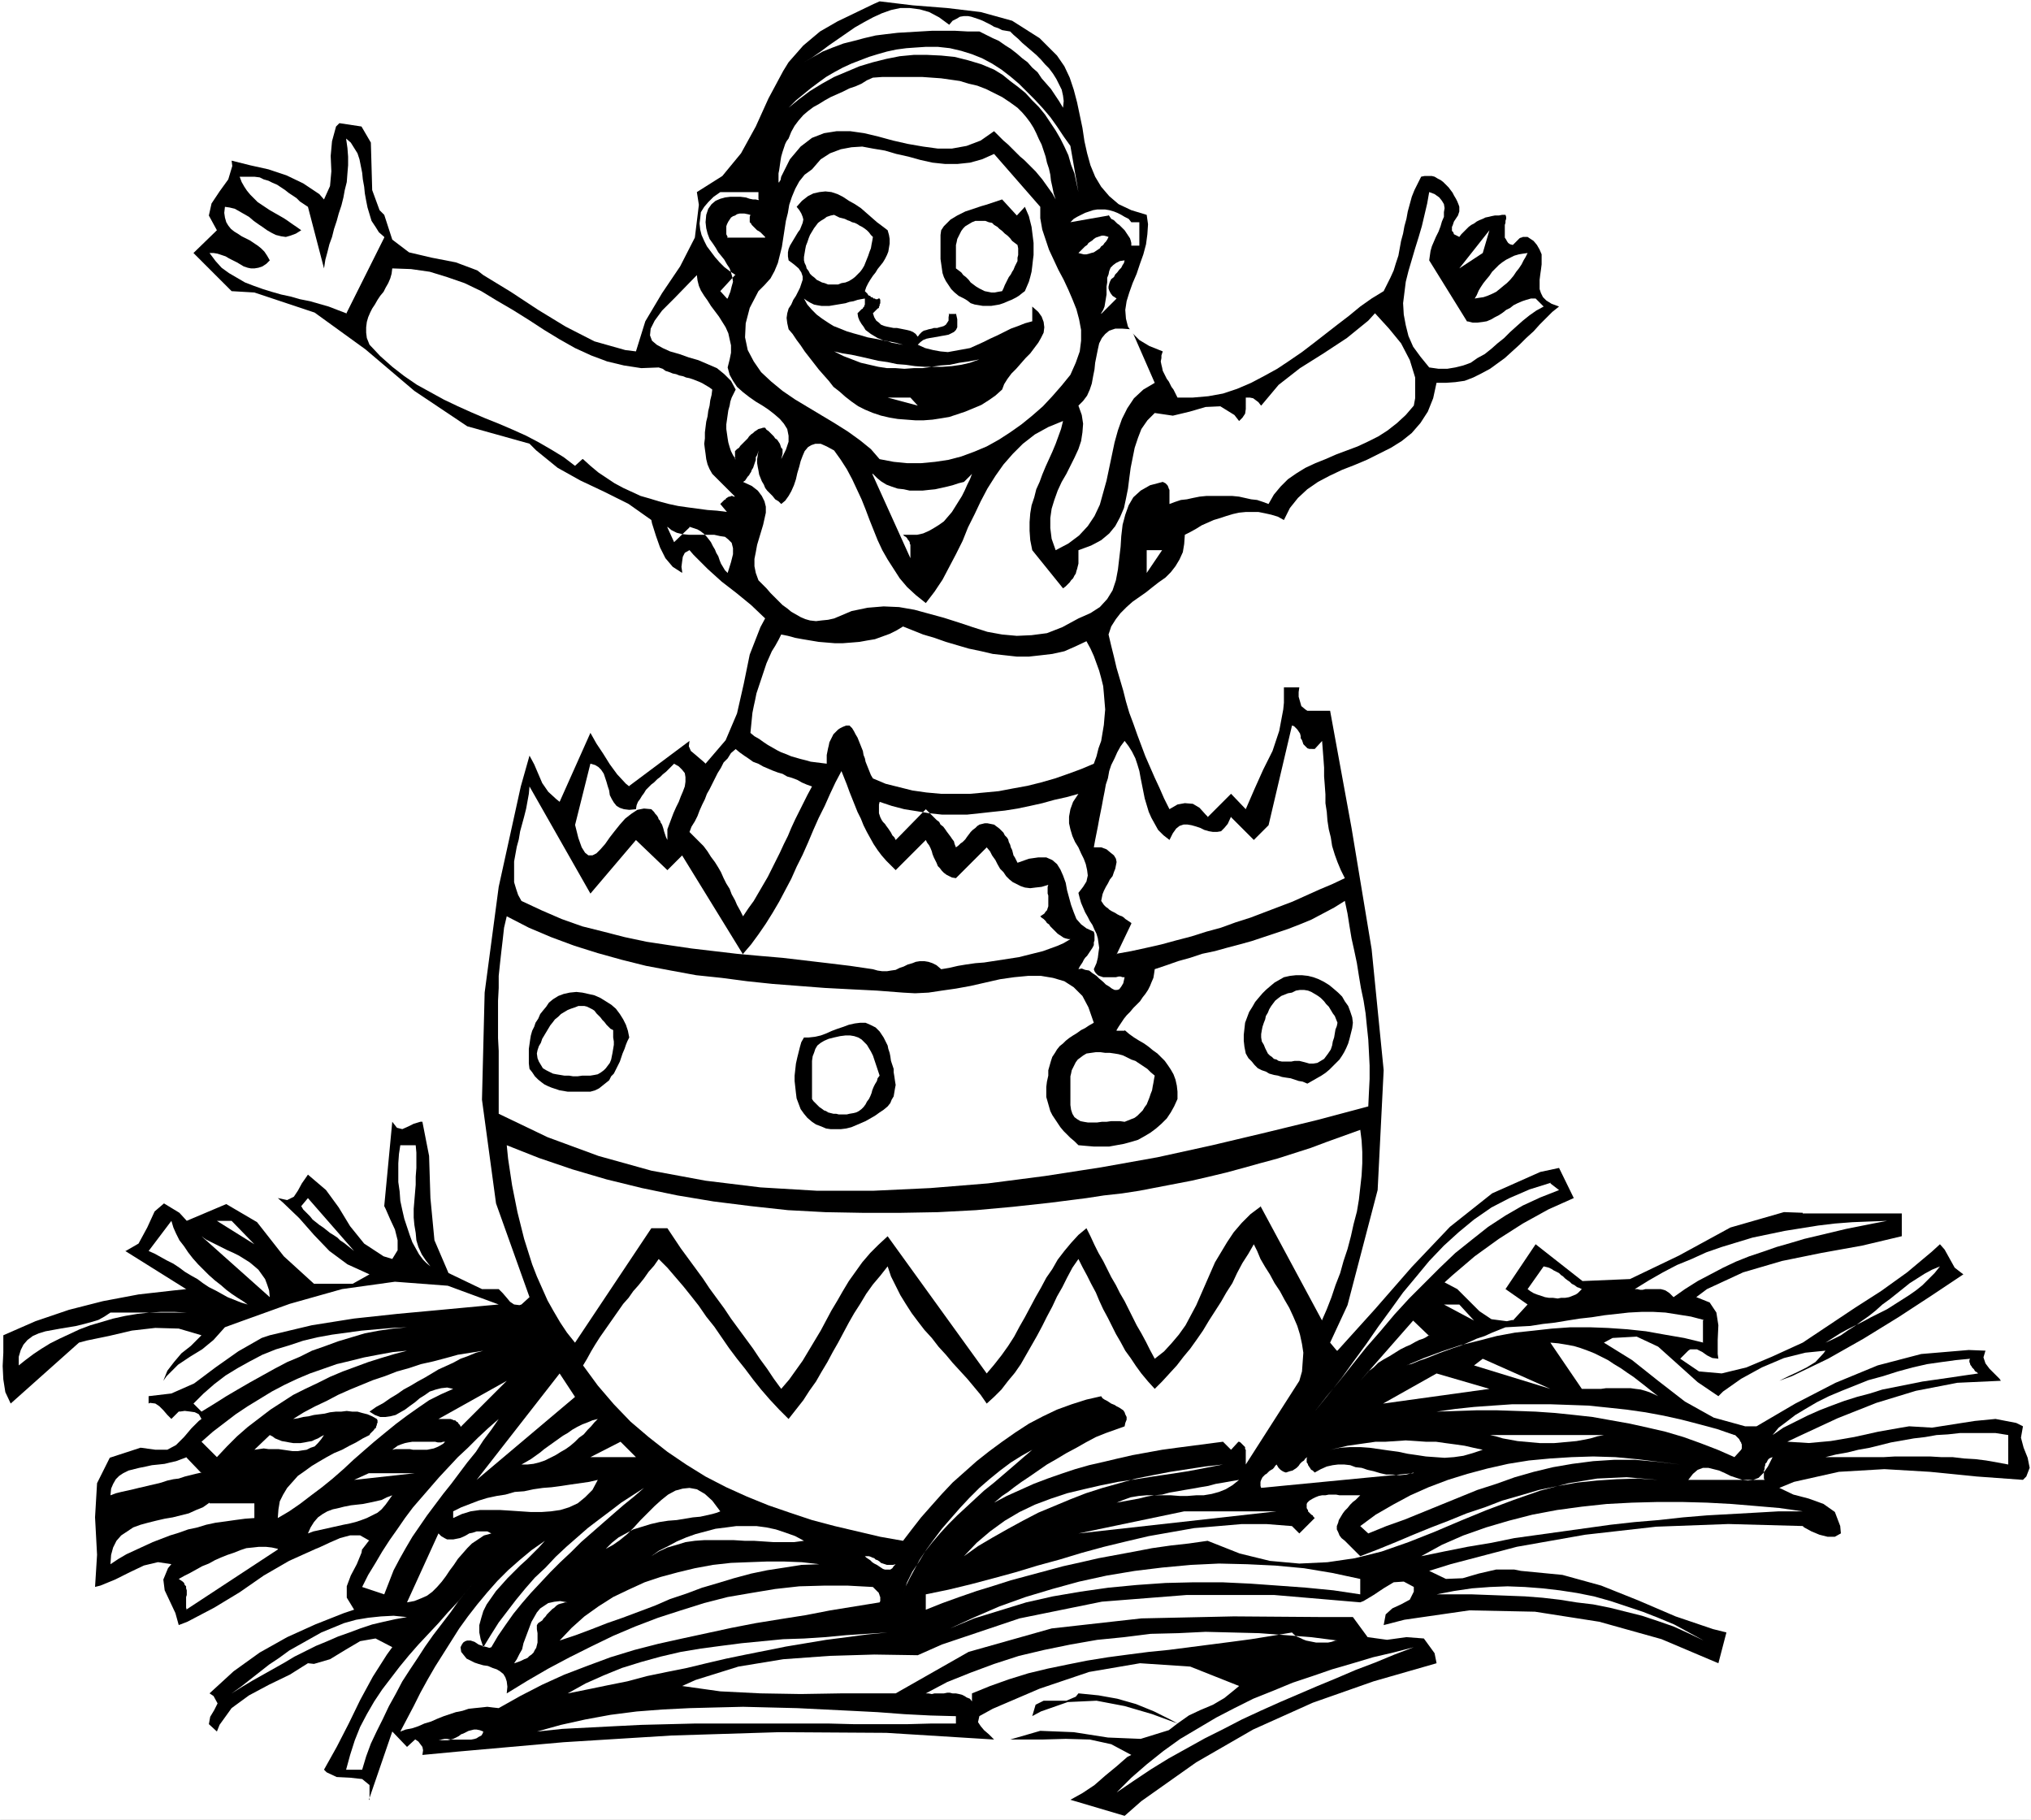 <?xml version="1.0" encoding="UTF-8" standalone="no"?>
<svg
   version="1.0"
   width="129.724mm"
   height="116.227mm"
   id="svg109"
   sodipodi:docname="Egg Surprise 1.wmf"
   xmlns:inkscape="http://www.inkscape.org/namespaces/inkscape"
   xmlns:sodipodi="http://sodipodi.sourceforge.net/DTD/sodipodi-0.dtd"
   xmlns="http://www.w3.org/2000/svg"
   xmlns:svg="http://www.w3.org/2000/svg">
  <rect width="100%" height="100%" fill="#808080" stroke="none"/>
  <sodipodi:namedview
     id="namedview109"
     pagecolor="#ffffff"
     bordercolor="#000000"
     borderopacity="0.25"
     inkscape:showpageshadow="2"
     inkscape:pageopacity="0.0"
     inkscape:pagecheckerboard="0"
     inkscape:deskcolor="#d1d1d1"
     inkscape:document-units="mm" />
  <defs
     id="defs1">
    <pattern
       id="WMFhbasepattern"
       patternUnits="userSpaceOnUse"
       width="6"
       height="6"
       x="0"
       y="0" />
  </defs>
  <path
     style="fill:#ffffff;fill-opacity:1;fill-rule:evenodd;stroke:none"
     d="M 0,0 H 490.132 V 439.122 H 0 Z"
     id="path1" />
  <path
     style="fill:#ffffff;fill-opacity:1;fill-rule:evenodd;stroke:none"
     d="M 0.162,0 0,0.162 H 490.132 L 489.971,0 v 439.122 h 0.162 H 0 0.162 V 0 H 0 V 439.284 H 490.294 V 0 H 0 Z"
     id="path2" />
  <path
     style="fill:#000000;fill-opacity:1;fill-rule:evenodd;stroke:none"
     d="m 253.065,11.309 2.101,2.1 1.778,2.585 1.293,2.747 0.97,2.908 0.808,3.07 0.646,3.07 0.646,3.07 0.485,3.231 0.646,2.908 0.808,2.908 1.131,2.747 1.454,2.423 1.939,2.262 2.262,1.939 3.07,1.454 3.717,1.131 0.323,2.262 -0.162,2.423 -0.323,2.423 -0.646,2.423 -0.808,2.262 -0.808,2.423 -0.97,2.262 -0.808,2.262 -0.646,2.1 -0.323,2.1 0.162,2.1 0.485,1.939 1.131,1.616 1.616,1.616 2.424,1.454 3.232,1.292 -0.323,0.969 v 0.646 l -0.162,0.808 0.162,0.808 0.162,0.646 0.162,0.808 0.323,0.646 0.323,0.646 0.323,0.646 0.485,0.646 0.323,0.646 0.323,0.646 0.485,0.646 0.323,0.646 0.323,0.646 0.323,0.646 h 3.717 l 3.717,-0.323 3.555,-0.646 3.394,-1.131 3.394,-1.454 3.07,-1.616 3.232,-1.777 2.909,-1.939 3.07,-2.1 2.747,-2.1 2.909,-2.262 2.909,-2.262 2.747,-2.1 2.747,-2.262 2.747,-1.939 2.909,-1.777 0.808,-1.616 0.808,-1.616 0.808,-1.777 0.485,-1.616 0.646,-1.939 0.323,-1.777 0.323,-1.777 0.485,-1.777 0.323,-1.777 0.485,-1.777 0.323,-1.777 0.485,-1.777 0.485,-1.777 0.646,-1.616 0.808,-1.616 0.808,-1.616 0.808,-0.162 h 0.808 0.97 l 0.646,0.162 0.808,0.485 0.646,0.323 0.646,0.485 0.646,0.646 0.646,0.646 0.485,0.646 0.485,0.646 0.323,0.646 0.485,0.808 0.323,0.646 0.323,0.808 0.162,0.485 v 0.646 0.485 l -0.162,0.485 -0.162,0.485 -0.323,0.485 -0.323,0.485 -0.323,0.485 -0.162,0.485 -0.162,0.485 -0.162,0.323 v 0.646 0.323 l 0.323,0.323 0.162,0.485 0.646,0.323 0.646,0.323 0.485,-0.646 0.646,-0.646 0.485,-0.485 0.646,-0.646 0.646,-0.485 0.646,-0.323 0.646,-0.485 0.646,-0.323 0.808,-0.323 0.646,-0.323 0.808,-0.162 0.646,-0.162 0.808,-0.162 h 0.97 l 0.808,-0.162 h 0.808 l 0.162,0.485 v 0.485 l -0.162,0.485 v 0.485 l -0.162,0.485 v 0.485 0.646 0.485 0.485 0.485 0.485 l 0.323,0.485 0.162,0.323 0.323,0.485 0.485,0.323 0.646,0.162 0.162,-0.162 0.162,-0.162 0.162,-0.162 0.162,-0.162 0.323,-0.323 0.162,-0.162 0.162,-0.162 0.162,-0.162 0.162,-0.162 0.323,-0.162 h 0.162 l 0.323,-0.162 h 0.323 0.162 0.323 0.323 l 1.454,0.969 0.808,0.969 0.646,1.131 0.485,1.131 v 1.131 1.292 l -0.162,1.292 -0.162,1.131 -0.162,1.292 v 1.131 1.131 l 0.323,0.969 0.485,0.969 0.808,0.808 1.293,0.808 1.778,0.646 -1.616,1.292 -1.454,1.454 -1.616,1.616 -1.454,1.616 -1.778,1.616 -1.616,1.616 -1.778,1.616 -1.778,1.616 -1.778,1.292 -1.778,1.292 -2.101,1.131 -1.939,0.969 -2.101,0.808 -2.262,0.323 -2.262,0.162 h -2.262 l -0.808,3.716 -1.293,3.231 -1.778,2.747 -2.101,2.423 -2.424,1.939 -2.586,1.616 -2.909,1.454 -2.909,1.454 -3.07,1.292 -2.909,1.131 -3.07,1.454 -2.747,1.454 -2.586,1.777 -2.262,2.1 -1.939,2.423 -1.454,2.908 -1.454,-0.808 -1.616,-0.485 -1.454,-0.323 -1.616,-0.323 h -1.454 -1.616 l -1.616,0.162 -1.454,0.323 -1.616,0.485 -1.454,0.485 -1.616,0.485 -1.454,0.646 -1.454,0.646 -1.293,0.808 -1.454,0.808 -1.293,0.646 -0.162,2.262 -0.323,1.939 -0.808,1.777 -0.97,1.616 -1.131,1.454 -1.293,1.292 -1.616,1.131 -1.454,1.131 -1.616,1.292 -1.616,1.131 -1.616,1.131 -1.454,1.292 -1.454,1.454 -1.131,1.454 -1.131,1.777 -0.646,1.939 0.646,2.747 0.646,2.585 0.646,2.747 0.808,2.747 0.808,2.747 0.646,2.585 0.808,2.747 0.97,2.585 0.97,2.747 0.97,2.585 0.97,2.585 1.131,2.585 1.131,2.585 1.131,2.423 1.131,2.585 1.293,2.585 1.939,-1.131 1.778,-0.323 1.939,0.162 1.616,0.969 1.454,1.616 0.485,0.485 v 0.162 l 5.656,-5.655 3.555,3.716 v 0 l 2.101,-4.847 2.101,-4.685 2.262,-4.524 1.616,-4.847 0.97,-5.17 0.162,-1.616 v -3.716 h 3.717 l -0.162,1.131 v 1.131 l 0.323,1.131 0.323,1.131 0.97,0.808 0.485,0.323 h -0.162 5.656 l 5.171,28.273 4.848,29.243 2.909,29.243 -1.454,28.919 -7.272,27.788 -4.202,9.047 1.616,1.939 h 0.162 l 9.05,-10.017 8.888,-10.178 9.211,-9.694 10.181,-8.078 11.635,-5.17 4.525,-0.969 3.555,7.27 -6.141,2.747 -6.141,3.393 -5.818,3.716 -5.818,4.201 -5.494,4.685 -1.778,1.616 3.07,1.616 2.586,2.585 2.747,2.747 2.909,1.939 3.717,0.485 1.454,-0.323 v 0.162 l 3.555,-3.877 -5.333,-3.716 7.272,-10.825 11.312,8.886 11.474,-0.485 11.797,-5.655 12.443,-6.786 12.928,-3.716 4.525,0.162 v 0.162 h 23.917 v 5.493 0 l -9.534,2.262 -9.858,1.777 -9.534,1.939 -9.373,2.747 -8.726,4.039 -2.586,1.939 3.232,1.292 1.616,2.423 0.485,3.07 -0.162,3.554 v 3.393 l 0.162,1.131 -1.454,-0.162 -1.293,-0.646 -1.131,-0.808 -1.293,-0.646 h -1.616 l -0.485,0.323 v 0 l -1.939,1.939 4.525,3.07 5.494,0.485 5.979,-1.454 6.141,-2.585 5.656,-2.585 1.778,-0.808 6.302,-4.201 6.302,-4.201 6.302,-4.039 6.302,-4.524 5.979,-5.008 1.939,-1.777 1.131,1.292 0.808,1.454 0.808,1.454 0.808,1.454 1.454,1.131 0.646,0.485 -7.757,5.17 -7.918,5.17 -8.403,5.17 -8.565,4.847 -8.726,4.201 -3.07,1.131 2.262,-1.131 2.101,-0.969 2.262,-1.131 2.101,-1.292 1.939,-2.1 0.485,-0.646 -4.848,0.485 -5.171,1.292 -5.333,2.262 -5.01,2.747 -4.363,3.07 -1.131,1.131 -5.01,-3.393 -4.848,-4.362 -4.686,-4.201 -5.171,-2.423 -5.818,0.323 -2.101,1.131 6.787,4.201 6.302,5.008 6.464,5.008 6.949,3.877 7.595,2.1 h 2.747 l 9.373,-5.493 9.696,-5.008 10.181,-4.201 10.504,-2.747 11.474,-0.969 4.04,0.162 -0.485,1.616 0.485,1.454 0.97,1.292 1.131,1.131 1.293,1.292 0.323,0.485 -10.504,0.485 -10.019,1.939 -9.534,2.908 -9.373,3.716 -9.05,4.201 -3.07,1.454 5.171,0.323 5.333,-0.485 5.656,-0.969 5.818,-1.292 5.494,-0.969 1.939,-0.323 5.494,0.323 5.171,-0.808 5.171,-0.808 5.01,-0.485 5.01,0.969 1.616,0.808 -0.485,2.747 0.646,2.423 0.97,2.423 0.485,2.423 -0.808,2.1 -0.808,0.808 -11.15,-0.808 -11.312,-1.131 -10.989,-0.646 -10.989,0.646 -10.827,2.423 -3.555,1.454 3.394,1.616 3.717,0.969 3.555,1.292 2.747,1.939 1.293,3.393 0.162,1.777 -1.454,0.808 h -1.778 l -1.939,-0.485 -1.939,-0.808 -1.778,-0.969 -0.323,-0.323 -17.938,-0.485 -17.453,0.646 -17.13,1.939 -16.483,2.908 -15.998,4.201 -5.171,1.616 4.04,1.939 4.04,-0.162 3.878,-1.131 4.202,-0.969 h 4.363 l 1.616,0.323 10.019,0.969 9.373,2.585 8.888,3.554 9.05,3.877 9.05,3.07 3.232,0.808 -1.939,7.432 v 0 l -13.736,-5.816 -15.029,-4.201 -15.514,-2.423 -15.837,-0.323 -15.675,2.262 -5.01,1.292 0.485,-2.585 1.616,-1.454 2.101,-0.969 2.101,-1.131 0.97,-1.939 v -1.131 l -2.424,-1.292 -2.424,0.162 -2.424,1.454 -2.424,1.616 -2.424,1.454 -0.808,0.323 -20.846,-1.777 h -21.008 l -20.523,1.616 -19.877,4.039 -18.746,6.301 -5.818,2.585 -10.504,-0.162 -10.827,0.323 -11.15,0.808 -10.827,1.777 -10.342,3.231 -3.232,1.454 9.211,1.292 9.696,0.485 9.696,0.162 9.858,-0.162 h 9.858 3.232 l 17.614,-10.017 20.038,-5.655 21.654,-2.423 22.301,-0.485 21.816,0.162 h 6.949 l 3.555,4.847 4.686,0.646 4.686,-0.646 4.202,0.323 2.586,3.554 0.485,2.423 -15.19,4.362 -14.706,5.17 -14.382,6.462 -13.736,7.916 -13.251,9.371 -4.04,3.554 -13.09,-3.877 v 0 l 2.909,-1.616 2.909,-1.939 2.586,-2.262 2.747,-2.262 2.586,-2.262 0.97,-0.485 -4.848,-2.585 -5.171,-1.131 -5.818,-0.162 -5.818,0.162 h -5.818 -1.778 l 7.272,-2.1 8.08,0.323 8.242,1.292 7.918,0.323 6.787,-2.1 2.101,-1.616 -6.141,-2.262 -6.626,-1.939 -6.787,-1.292 -6.949,0.323 -6.464,2.262 -2.101,1.131 0.808,-2.747 1.939,-0.969 h 2.747 2.747 l 2.262,-0.969 0.646,-0.808 4.848,0.485 4.525,0.808 4.525,1.292 4.363,1.777 4.202,2.1 1.454,0.808 2.747,-1.939 2.747,-1.292 3.07,-1.292 2.747,-1.616 2.586,-2.1 0.97,-0.808 -11.797,-4.685 -12.12,-0.808 -12.282,2.1 -11.958,4.039 -11.312,4.847 -3.232,1.777 -0.323,1.454 0.646,0.969 0.808,0.969 1.131,0.969 0.97,0.969 0.323,0.323 -26.018,-1.616 -25.856,-0.162 -26.018,0.808 -26.018,1.616 -25.533,2.262 -8.565,0.808 0.162,-1.131 -0.162,-0.808 -0.485,-0.646 -0.485,-0.646 -0.485,-0.323 -0.162,-0.162 h -0.162 l -1.939,1.777 -3.555,-3.716 -5.656,16.479 h 0.162 v -3.554 l -1.778,-1.454 -2.909,-0.323 -3.232,-0.162 -2.424,-1.131 -0.646,-0.646 3.07,-5.493 2.909,-5.655 2.747,-5.655 3.07,-5.655 3.394,-5.332 1.293,-1.777 -4.04,-2.1 -3.717,0.646 -3.555,2.1 -3.717,2.262 -3.878,1.131 -1.454,-0.162 -4.363,2.747 -5.01,2.423 -4.848,2.585 -4.202,3.07 -2.909,4.039 -0.646,1.616 -1.939,-1.777 0.323,-1.777 0.97,-1.616 0.808,-1.616 -0.97,-1.777 -0.97,-0.646 5.818,-5.332 6.302,-4.524 6.626,-3.716 6.787,-3.07 6.949,-2.747 2.424,-0.808 -1.778,-2.908 v -2.747 l 0.97,-2.585 1.454,-2.747 1.131,-2.747 0.162,-0.969 v 0.162 l 1.616,-2.1 h 0.162 l -2.262,-1.292 h -2.424 l -2.424,0.646 -2.586,1.131 -2.424,1.131 -0.808,0.323 -6.464,2.908 -6.141,3.554 -5.818,4.039 -6.141,3.716 -6.464,3.393 -2.101,0.808 -0.808,-2.908 -1.293,-2.747 -1.293,-2.747 -0.323,-2.585 1.131,-2.747 0.808,-0.969 -3.232,-0.485 -3.394,0.808 -3.394,1.616 -3.555,1.777 -3.555,1.454 -1.293,0.323 0.485,-7.755 -0.485,-9.047 0.485,-8.24 3.07,-6.139 7.434,-2.423 3.555,0.485 h 2.909 l 2.101,-1.131 1.939,-1.939 1.778,-2.1 1.778,-1.777 0.646,-0.485 -0.646,-1.131 -0.97,-0.485 -1.131,-0.162 -1.293,-0.162 -1.131,0.162 h -0.323 l -1.778,1.777 v 0 l -0.97,-0.969 -0.97,-1.131 -0.97,-0.969 -0.97,-0.646 -1.293,-0.162 -0.323,0.162 v -1.616 -0.162 l 5.494,-0.646 5.494,-2.423 5.171,-3.877 5.494,-3.877 5.656,-3.231 1.939,-0.646 10.181,-2.423 10.181,-1.616 10.504,-1.131 10.504,-0.969 10.342,-0.969 3.555,-0.323 -12.282,-4.524 -12.766,-0.969 -12.766,1.777 -12.605,3.554 -12.12,4.362 -3.555,1.292 -2.747,3.07 -2.747,2.262 -2.909,1.777 -2.909,1.939 -2.747,2.747 -0.808,1.131 0.97,-2.423 1.616,-2.1 1.778,-2.1 2.262,-1.777 1.939,-1.939 0.646,-0.646 -5.494,-1.616 -5.656,-0.162 -5.656,0.646 -5.494,1.292 -5.494,1.131 -1.778,0.485 -16.483,14.702 -1.293,-2.747 -0.485,-3.07 -0.162,-3.231 0.162,-3.231 v -3.231 -0.969 l 7.757,-3.393 8.08,-2.747 8.242,-2.1 8.565,-1.616 8.565,-0.969 3.07,-0.323 h -0.162 l -14.706,-9.209 h 0.162 l 3.07,-1.777 2.101,-3.877 1.778,-3.877 2.262,-1.939 3.717,2.262 1.778,1.939 9.534,-4.039 7.434,4.362 6.464,8.24 7.272,6.624 h 9.373 l 4.04,-2.262 -5.333,-2.423 -4.363,-3.231 -3.717,-3.877 -3.555,-4.039 -3.878,-3.716 -1.293,-1.131 2.262,0.485 1.616,-0.808 0.97,-1.454 0.97,-1.777 1.131,-1.616 0.323,-0.485 4.363,3.716 3.07,4.201 2.747,4.524 3.394,4.201 4.686,3.07 2.101,0.646 1.293,-2.1 v -2.423 l -0.646,-2.585 -1.131,-2.423 -1.131,-2.585 -0.323,-0.646 v 0 l 1.939,-20.357 1.131,1.454 1.293,0.323 1.454,-0.646 1.293,-0.646 1.616,-0.485 h 0.485 l 1.616,8.24 0.323,10.178 0.97,10.178 3.394,7.916 8.08,3.877 h 4.04 l 0.97,0.969 0.97,1.131 0.808,0.969 0.97,0.646 1.293,0.162 0.485,-0.162 v 0 l 1.939,-1.777 -8.08,-22.619 -3.394,-25.042 0.646,-25.85 3.394,-25.527 5.333,-24.234 2.101,-7.432 1.131,2.1 0.97,2.262 0.97,2.262 1.454,2.1 1.939,1.777 0.808,0.646 v 0 l 7.434,-16.641 1.454,2.585 1.616,2.423 1.616,2.585 1.778,2.423 2.101,2.262 0.808,0.646 h -0.162 l 14.706,-10.986 -0.162,1.292 0.485,1.131 0.97,0.808 1.131,0.969 1.131,0.969 0.323,0.323 4.848,-5.655 2.747,-6.462 1.616,-7.109 1.454,-7.109 2.586,-6.624 1.131,-2.1 -3.394,-3.231 -3.555,-2.908 -3.555,-2.747 -3.394,-3.07 -3.394,-3.393 -0.97,-1.131 -1.131,0.646 -0.485,0.969 -0.162,1.131 -0.162,1.292 0.162,1.131 v 0.323 l -2.262,-1.454 -1.778,-2.1 -1.293,-2.585 -0.97,-2.747 -0.97,-3.07 -0.162,-0.808 -5.494,-3.877 -5.818,-2.908 -5.818,-2.747 -5.494,-3.07 -5.171,-4.201 -1.616,-1.616 -15.029,-4.201 L 100.03,94.352 88.234,84.335 75.952,75.449 61.408,70.602 l -5.494,-0.323 -9.211,-9.209 5.656,-5.493 v 0 l -1.939,-3.554 0.646,-2.908 1.939,-2.908 2.101,-2.908 0.97,-3.231 -0.162,-1.292 4.525,1.131 4.363,0.969 4.363,1.454 4.04,1.939 3.878,2.585 1.131,1.292 1.454,-3.231 0.323,-3.554 -0.162,-3.716 0.323,-3.554 0.97,-3.554 0.808,-0.808 5.333,0.808 2.262,3.877 0.162,5.655 0.162,5.816 1.778,4.847 1.131,1.131 1.939,5.978 4.04,3.07 5.494,1.292 5.818,1.131 5.171,1.939 1.454,1.131 6.626,4.039 6.626,4.362 6.626,4.039 6.949,3.554 7.434,2.1 2.586,0.323 2.262,-7.27 4.04,-6.786 4.363,-6.462 3.555,-6.947 0.97,-7.916 -0.485,-3.07 6.141,-3.877 4.525,-5.493 3.555,-6.462 3.07,-6.786 3.555,-6.624 1.293,-2.1 3.555,-4.039 4.04,-3.393 4.202,-2.423 4.363,-2.1 4.363,-2.1 1.454,-0.646 8.08,0.969 8.242,0.646 8.08,0.969 7.595,2.1 6.626,4.201 z"
     id="path3" />
  <path
     style="fill:#ffffff;fill-opacity:1;fill-rule:evenodd;stroke:none"
     d="m 229.149,5.978 0.808,-0.969 0.97,-0.485 0.808,-0.485 0.97,-0.162 h 0.97 l 0.808,0.162 0.97,0.323 0.97,0.323 0.808,0.323 0.97,0.485 0.97,0.485 0.808,0.485 0.97,0.323 0.97,0.485 0.97,0.162 0.97,0.162 0.808,0.808 1.131,0.969 0.97,0.969 1.131,0.969 1.131,0.969 1.131,0.969 1.131,1.131 0.97,1.131 0.97,0.969 0.97,1.292 0.808,1.292 0.646,1.292 0.646,1.292 0.323,1.454 0.162,1.292 -0.162,1.616 -0.97,-1.616 -0.97,-1.454 -0.97,-1.454 -1.131,-1.292 -1.131,-1.292 -0.97,-1.454 -1.293,-1.131 -1.131,-1.292 -1.293,-0.969 -1.293,-1.131 -1.454,-1.131 -1.293,-0.808 -1.616,-1.131 -1.454,-0.646 -1.616,-0.808 -1.616,-0.808 h -2.909 l -2.909,-0.162 h -2.747 -2.909 l -2.747,0.162 -2.747,0.162 -2.747,0.162 -2.747,0.323 -2.586,0.323 -2.747,0.646 -2.424,0.646 -2.586,0.646 -2.586,0.969 -2.424,0.969 -2.262,1.292 -2.262,1.292 1.939,-1.131 2.101,-1.454 1.939,-1.454 2.101,-1.454 2.101,-1.454 2.101,-1.454 2.262,-1.292 2.101,-1.131 2.101,-0.969 2.262,-0.808 2.262,-0.485 h 2.262 l 2.424,0.323 2.262,0.646 2.424,1.292 z"
     id="path4" />
  <path
     style="fill:#ffffff;fill-opacity:1;fill-rule:evenodd;stroke:none"
     d="m 258.398,35.22 1.939,11.148 -0.485,-2.262 -0.485,-2.262 -0.808,-2.1 -0.646,-2.262 -0.97,-2.1 -0.97,-1.939 -1.131,-1.939 -1.293,-1.939 -1.293,-1.939 -1.454,-1.777 -1.616,-1.616 -1.616,-1.777 -1.778,-1.454 -1.939,-1.454 -1.778,-1.454 -2.101,-1.292 -3.07,-1.292 -3.232,-0.969 -3.232,-0.808 -3.232,-0.323 -3.394,-0.162 h -3.232 l -3.394,0.323 -3.232,0.646 -3.232,0.808 -3.232,0.969 -3.07,1.292 -3.07,1.292 -2.909,1.616 -2.909,1.777 -2.586,1.939 -2.586,2.1 1.778,-1.777 1.778,-1.454 1.778,-1.454 1.939,-1.454 1.778,-1.292 1.939,-1.131 2.101,-1.131 2.101,-0.969 2.101,-0.808 2.101,-0.808 2.101,-0.646 2.262,-0.646 2.262,-0.485 2.424,-0.323 2.262,-0.162 2.424,-0.162 h 2.909 l 2.909,0.323 2.747,0.646 2.586,0.808 2.424,0.969 2.424,1.292 2.262,1.454 2.101,1.616 2.101,1.777 1.939,1.939 1.939,1.939 1.939,2.1 1.778,2.1 1.616,2.262 1.616,2.423 z"
     id="path5" />
  <path
     style="fill:#ffffff;fill-opacity:1;fill-rule:evenodd;stroke:none"
     d="m 245.632,26.011 1.131,1.131 0.97,1.131 0.97,1.292 0.808,1.292 0.646,1.292 0.646,1.454 0.646,1.292 0.485,1.454 0.485,1.454 0.323,1.454 0.485,1.454 0.323,1.454 0.162,1.454 0.323,1.454 0.323,1.616 0.485,1.454 -0.808,-1.454 -0.808,-1.131 -0.808,-1.131 -0.808,-1.131 -0.808,-0.969 -0.808,-0.969 -0.97,-0.969 -0.808,-0.808 -0.97,-0.969 -0.97,-0.808 -0.97,-0.969 -0.97,-0.969 -0.97,-0.969 -1.131,-0.969 -1.131,-1.131 -1.131,-1.131 -3.232,2.262 -3.394,1.292 -3.555,0.646 h -3.394 l -3.555,-0.485 -3.717,-0.646 -3.555,-0.808 -3.555,-0.969 -3.394,-0.808 -3.394,-0.485 h -3.232 l -3.07,0.485 -2.909,1.131 -2.747,2.1 -2.586,3.07 -2.101,4.201 -0.162,0.808 -0.323,0.485 v 0.162 l -0.162,-0.162 v -0.485 -0.646 -0.969 l 0.162,-0.808 0.162,-1.131 0.162,-1.131 0.162,-0.969 0.323,-1.131 0.323,-0.969 0.323,-0.969 0.323,-0.646 0.485,-0.646 0.646,-1.616 0.808,-1.454 0.97,-1.292 1.131,-1.292 1.131,-0.969 1.293,-0.969 1.454,-0.808 1.293,-0.808 1.454,-0.808 1.454,-0.646 1.454,-0.646 1.616,-0.808 1.454,-0.485 1.454,-0.646 1.293,-0.808 1.454,-0.646 2.262,-0.162 h 2.424 2.424 2.424 2.424 l 2.262,0.162 2.262,0.162 2.262,0.323 2.262,0.323 2.101,0.646 2.101,0.485 2.101,0.808 1.939,0.969 1.939,0.969 1.939,1.292 z"
     id="path6" />
  <path
     style="fill:#ffffff;fill-opacity:1;fill-rule:evenodd;stroke:none"
     d="M 92.758,57.354 83.547,75.772 V 75.61 L 81.446,74.803 79.346,73.995 77.083,73.349 74.821,72.702 72.397,72.218 70.134,71.571 67.872,71.087 65.61,70.441 63.509,69.794 61.246,68.986 59.146,68.179 57.206,67.048 55.267,65.917 53.49,64.624 52.035,63.009 50.581,61.07 h 0.97 l 0.97,0.162 0.97,0.323 0.97,0.323 0.808,0.485 0.97,0.485 0.97,0.485 0.808,0.485 0.808,0.485 0.97,0.323 0.808,0.162 h 0.808 l 0.97,-0.162 0.97,-0.323 0.97,-0.646 0.808,-0.808 -0.646,-1.131 -0.646,-0.969 -0.808,-0.808 -0.808,-0.646 -0.97,-0.646 -0.97,-0.646 -0.97,-0.485 -0.97,-0.485 -0.97,-0.646 -0.808,-0.485 -0.808,-0.646 -0.646,-0.808 -0.485,-0.808 -0.323,-1.131 -0.162,-1.131 0.162,-1.454 1.131,0.162 1.293,0.323 1.131,0.646 1.131,0.646 1.131,0.646 1.131,0.969 1.131,0.808 0.97,0.646 1.131,0.808 1.131,0.646 0.97,0.485 1.293,0.323 1.131,0.162 1.131,-0.323 1.293,-0.485 1.293,-0.808 -1.131,-0.808 -0.97,-0.646 -1.131,-0.808 -0.97,-0.646 -1.131,-0.646 -1.131,-0.646 -1.131,-0.646 -0.97,-0.646 -0.97,-0.646 -0.97,-0.646 -0.97,-0.969 -0.808,-0.808 -0.808,-0.969 -0.646,-0.969 -0.646,-1.131 -0.485,-1.292 h 1.293 1.131 1.131 l 1.293,0.162 0.97,0.485 1.131,0.323 0.97,0.485 1.131,0.485 0.97,0.646 0.97,0.646 0.808,0.646 0.97,0.646 0.97,0.646 0.808,0.808 0.97,0.646 0.97,0.646 v 0 l 3.878,14.864 0.323,-2.1 0.485,-1.777 0.485,-1.939 0.646,-1.777 0.485,-1.939 0.646,-1.939 0.485,-1.777 0.646,-1.939 0.485,-1.939 0.323,-1.777 0.485,-1.939 0.162,-2.1 0.162,-1.939 v -2.1 l -0.162,-2.1 -0.323,-2.262 1.131,0.969 0.808,1.292 0.808,1.292 0.485,1.454 0.323,1.616 0.323,1.616 0.162,1.616 0.323,1.777 0.162,1.616 0.323,1.777 0.323,1.616 0.485,1.616 0.485,1.616 0.97,1.454 0.808,1.292 1.293,1.131 z"
     id="path7" />
  <path
     style="fill:#ffffff;fill-opacity:1;fill-rule:evenodd;stroke:none"
     d="m 251.126,49.922 v 2.747 l 0.485,2.747 0.808,2.423 0.808,2.423 1.131,2.423 1.131,2.423 1.293,2.423 1.131,2.423 0.97,2.262 0.97,2.423 0.646,2.423 0.485,2.585 v 2.585 l -0.323,2.585 -0.97,2.747 -1.293,2.908 -2.101,2.585 -2.262,2.585 -2.262,2.423 -2.586,2.262 -2.586,2.1 -2.747,1.939 -2.747,1.777 -2.909,1.616 -3.07,1.292 -3.07,1.131 -3.07,0.808 -3.232,0.485 -3.394,0.323 h -3.394 l -3.232,-0.323 -3.394,-0.646 -2.101,-2.423 -2.586,-2.1 -2.909,-2.1 -3.07,-1.939 -3.232,-1.939 -3.232,-1.939 -3.232,-1.939 -3.07,-2.1 -2.747,-2.262 -2.424,-2.262 -1.778,-2.585 -1.454,-2.747 -0.646,-3.07 0.162,-3.393 0.97,-3.716 2.101,-4.039 1.454,-1.454 1.454,-1.616 0.97,-1.777 0.808,-1.939 0.485,-1.939 0.485,-1.939 0.323,-2.1 0.323,-2.1 0.323,-2.1 0.485,-1.939 0.323,-1.939 0.646,-1.939 0.808,-1.939 0.97,-1.777 1.293,-1.616 1.778,-1.292 2.101,-2.423 2.262,-1.454 2.586,-0.969 2.586,-0.485 2.586,-0.162 2.586,0.485 2.909,0.485 2.747,0.808 2.909,0.646 2.909,0.808 2.909,0.646 3.07,0.323 h 2.909 l 3.07,-0.323 2.909,-0.808 2.909,-1.292 v 0 z"
     id="path8" />
  <path
     style="fill:#ffffff;fill-opacity:1;fill-rule:evenodd;stroke:none"
     d="m 183.093,48.145 h 0.162 l -0.162,0.162 -0.646,-0.162 h -0.646 l -0.808,-0.162 -0.97,-0.323 -1.293,-0.162 h -1.131 -1.293 l -1.293,0.162 -1.131,0.323 -1.131,0.485 -0.97,0.808 -0.808,1.131 -0.485,1.454 -0.162,1.777 0.162,1.454 0.323,1.292 0.485,1.292 0.808,1.131 0.646,0.969 0.646,1.131 0.808,0.969 0.646,0.808 0.646,1.131 0.646,0.969 0.323,0.969 0.323,1.131 0.162,1.131 -0.323,1.131 -0.323,1.292 -0.646,1.616 h -0.162 l -1.616,-1.777 3.555,-3.877 h 0.162 l -1.454,-0.969 -1.293,-0.969 -1.131,-1.131 -1.131,-1.292 -0.97,-1.292 -0.97,-1.292 -0.646,-1.292 -0.646,-1.454 -0.323,-1.292 -0.162,-1.454 0.162,-1.292 0.162,-1.454 0.808,-1.292 0.97,-1.131 1.293,-1.292 1.616,-1.131 v 0 h 9.211 z"
     id="path9" />
  <path
     style="fill:#000000;fill-opacity:1;fill-rule:evenodd;stroke:none"
     d="m 214.281,55.577 0.323,1.131 0.162,0.969 v 1.131 l -0.162,0.969 -0.162,0.969 -0.323,0.808 -0.485,0.969 -0.485,0.808 -0.646,0.808 -0.646,0.808 -0.485,0.808 -0.646,0.808 -0.646,0.969 -0.485,0.808 -0.485,0.969 -0.323,0.969 0.162,0.162 0.162,0.162 0.162,0.162 0.162,0.162 0.162,0.323 0.323,0.162 h 0.162 l 0.162,0.323 h 0.323 l 0.162,0.162 0.162,0.162 h 0.323 l 0.162,0.162 h 0.485 l 0.162,-0.162 h 0.323 l 0.162,0.323 v 0.323 0.323 0.162 l -0.162,0.323 v 0.323 l -0.162,0.162 v 0.323 l -0.323,0.162 -0.162,0.162 -0.162,0.162 -0.162,0.162 -0.162,0.162 -0.162,0.162 -0.162,0.162 -0.162,0.162 0.323,0.969 0.485,0.808 0.646,0.485 0.485,0.485 0.808,0.323 0.646,0.162 0.808,0.162 0.808,0.162 h 0.808 l 0.808,0.162 0.808,0.162 0.808,0.162 0.646,0.162 0.808,0.323 0.646,0.485 0.485,0.646 0.485,-0.646 0.485,-0.485 0.485,-0.323 0.646,-0.162 0.485,-0.162 0.808,-0.162 0.485,-0.162 h 0.808 l 0.485,-0.162 0.646,-0.162 0.485,-0.162 0.485,-0.323 0.323,-0.485 0.323,-0.485 v -0.808 l 0.162,-0.969 -0.162,0.162 h 1.778 v -0.162 l 0.323,1.454 v 0.969 0.969 l -0.323,0.646 -0.485,0.485 -0.646,0.323 -0.646,0.323 -0.808,0.162 -0.97,0.162 -0.808,0.162 -0.97,0.162 -0.97,0.162 -0.808,0.162 -0.808,0.323 -0.646,0.485 -0.646,0.646 1.778,0.808 1.939,0.485 1.778,0.323 1.778,0.162 1.778,-0.323 1.778,-0.323 1.778,-0.323 1.454,-0.646 1.778,-0.808 1.616,-0.808 1.778,-0.808 1.616,-0.808 1.616,-0.808 1.778,-0.646 1.616,-0.646 1.778,-0.485 v 0.162 -3.716 0 l 1.454,1.292 0.808,1.131 0.485,1.292 0.162,1.292 -0.162,1.292 -0.646,1.292 -0.646,1.131 -0.97,1.292 -0.97,1.292 -1.131,1.131 -1.131,1.292 -1.131,1.292 -1.131,1.131 -0.97,1.292 -0.808,1.292 -0.485,1.292 -1.616,1.454 -1.616,1.131 -1.778,1.131 -1.939,0.808 -1.939,0.808 -1.939,0.646 -1.939,0.646 -1.939,0.323 -2.101,0.323 -2.101,0.162 h -2.101 l -2.101,-0.162 -2.101,-0.162 -1.939,-0.323 -2.101,-0.485 -1.939,-0.646 -1.939,-0.808 -1.616,-0.808 -1.616,-1.131 -1.454,-1.131 -1.454,-1.292 -1.454,-1.131 -1.131,-1.454 -1.293,-1.454 -1.131,-1.292 -1.131,-1.454 -1.131,-1.454 -1.131,-1.454 -0.97,-1.454 -0.97,-1.292 -0.97,-1.454 -0.97,-1.131 -0.323,-1.454 -0.162,-1.292 0.162,-1.131 0.323,-1.131 0.646,-0.969 0.485,-1.131 0.646,-0.969 0.485,-0.969 0.485,-0.969 0.323,-0.969 0.323,-0.969 v -0.808 l -0.323,-0.969 -0.646,-0.969 -1.131,-0.969 -1.293,-0.969 -0.162,-0.969 v -0.969 l 0.162,-0.808 0.323,-0.808 0.485,-0.808 0.485,-0.808 0.485,-0.808 0.485,-0.808 0.485,-0.646 0.323,-0.808 0.323,-0.808 0.162,-0.808 -0.162,-0.646 -0.323,-0.808 -0.485,-0.808 -0.646,-0.808 1.293,-1.454 1.454,-1.131 1.293,-0.646 1.454,-0.323 1.454,-0.162 1.454,0.162 1.454,0.485 1.293,0.646 1.454,0.969 1.454,0.808 1.454,0.969 1.293,1.131 1.293,1.131 1.293,1.131 1.293,0.969 z"
     id="path10" />
  <path
     style="fill:#ffffff;fill-opacity:1;fill-rule:evenodd;stroke:none"
     d="m 345.016,62.847 9.211,14.864 v -0.162 l 1.293,0.323 h 1.131 l 1.293,-0.162 0.97,-0.162 1.131,-0.485 0.808,-0.485 0.97,-0.485 0.97,-0.646 0.808,-0.646 0.97,-0.485 0.808,-0.646 0.97,-0.485 1.131,-0.485 0.97,-0.323 1.131,-0.323 h 1.131 l 1.939,1.939 v 0 l -1.778,0.969 -1.616,1.131 -1.616,1.292 -1.454,1.292 -1.616,1.454 -1.454,1.454 -1.616,1.292 -1.454,1.292 -1.616,1.292 -1.778,0.969 -1.616,1.131 -1.778,0.646 -1.939,0.485 -1.939,0.323 h -2.101 l -2.262,-0.323 -2.101,-2.585 -1.778,-2.423 -1.131,-2.585 -0.646,-2.585 -0.485,-2.585 -0.162,-2.747 0.323,-2.585 0.323,-2.585 0.646,-2.585 0.808,-2.747 0.808,-2.747 0.808,-2.585 0.808,-2.747 0.646,-2.747 0.646,-2.747 0.485,-2.747 1.293,0.485 1.131,0.808 0.646,0.808 0.485,0.808 0.162,0.969 -0.162,0.969 v 1.131 l -0.485,1.131 -0.323,1.131 -0.485,1.292 -0.646,1.292 -0.485,1.131 -0.485,1.131 -0.323,1.131 -0.162,1.131 z"
     id="path11" />
  <path
     style="fill:#000000;fill-opacity:1;fill-rule:evenodd;stroke:none"
     d="m 247.409,49.922 0.485,1.131 0.485,1.131 0.323,1.292 0.323,1.292 0.162,1.292 0.162,1.292 0.162,1.292 v 1.454 1.454 l -0.162,1.292 -0.162,1.454 -0.162,1.292 -0.323,1.292 -0.323,1.131 -0.485,1.131 -0.485,1.131 -0.646,0.485 -0.808,0.646 -0.808,0.485 -0.97,0.485 -0.808,0.323 -1.131,0.485 -0.97,0.323 -0.97,0.162 -0.97,0.162 h -1.131 -0.97 l -0.97,-0.162 -0.97,-0.162 -0.97,-0.323 -0.808,-0.646 -0.808,-0.485 -1.293,-0.646 -0.97,-0.808 -0.808,-0.808 -0.646,-0.969 -0.646,-0.969 -0.485,-0.969 -0.323,-0.969 -0.162,-1.131 -0.162,-1.131 -0.162,-1.131 v -1.292 -1.131 -1.131 -1.131 -1.131 l 0.162,-1.131 0.646,-0.969 0.808,-0.808 0.808,-0.808 0.808,-0.485 0.808,-0.485 0.97,-0.485 0.97,-0.485 0.97,-0.323 0.97,-0.323 0.97,-0.323 0.97,-0.323 1.131,-0.323 0.97,-0.323 0.97,-0.323 0.97,-0.323 0.97,-0.323 v 0 l 3.555,3.877 z"
     id="path12" />
  <path
     style="fill:#ffffff;fill-opacity:1;fill-rule:evenodd;stroke:none"
     d="m 273.104,53.638 h 1.939 v 5.655 h -1.939 v -0.162 -0.485 l -0.162,-0.646 -0.162,-0.485 -0.323,-0.485 -0.323,-0.485 -0.323,-0.485 -0.323,-0.485 -0.323,-0.323 -0.485,-0.485 -0.485,-0.485 -0.485,-0.323 -0.485,-0.485 -0.323,-0.323 -0.646,-0.323 -0.323,-0.485 -0.323,-0.485 v 0.162 l -9.211,1.616 0.808,-0.808 0.808,-0.485 0.97,-0.485 0.97,-0.485 0.97,-0.323 0.97,-0.323 0.97,-0.162 h 0.97 0.97 l 0.97,0.162 1.131,0.323 0.808,0.323 0.97,0.485 0.808,0.485 0.97,0.485 z"
     id="path13" />
  <path
     style="fill:#ffffff;fill-opacity:1;fill-rule:evenodd;stroke:none"
     d="m 181.153,51.861 -0.162,0.485 v 0.485 0.485 0.323 l 0.323,0.323 0.162,0.323 0.323,0.323 0.323,0.323 0.323,0.323 0.323,0.323 0.323,0.162 0.485,0.323 0.323,0.323 0.323,0.323 0.162,0.162 0.323,0.323 v 0.162 h -9.211 l 0.162,-0.162 -0.323,-0.646 v -0.646 -0.646 -0.646 l 0.162,-0.485 0.323,-0.646 0.323,-0.485 0.323,-0.485 0.485,-0.323 0.485,-0.162 0.485,-0.323 0.646,-0.162 h 0.646 0.485 l 0.808,0.162 z"
     id="path14" />
  <path
     style="fill:#ffffff;fill-opacity:1;fill-rule:evenodd;stroke:none"
     d="m 210.726,57.193 -0.162,0.969 -0.162,0.808 -0.162,0.969 -0.323,0.808 -0.323,0.969 -0.323,0.808 -0.323,0.808 -0.323,0.808 -0.485,0.808 -0.485,0.646 -0.646,0.646 -0.646,0.646 -0.646,0.485 -0.808,0.485 -0.808,0.323 -0.97,0.162 -0.808,0.323 h -0.808 -0.808 -0.808 l -0.808,-0.323 -0.646,-0.162 -0.646,-0.323 -0.646,-0.323 -0.485,-0.485 -0.646,-0.485 -0.485,-0.485 -0.323,-0.646 -0.485,-0.646 -0.162,-0.646 -0.323,-0.646 -0.162,-0.646 v -0.808 l 0.162,-0.969 0.162,-0.969 0.162,-0.808 0.323,-0.808 0.323,-0.969 0.323,-0.808 0.485,-0.808 0.485,-0.808 0.485,-0.646 0.485,-0.646 0.646,-0.485 0.808,-0.485 0.646,-0.485 0.97,-0.323 0.808,-0.162 0.646,0.323 0.646,0.323 0.646,0.162 0.646,0.162 0.646,0.323 0.485,0.162 0.646,0.323 0.646,0.162 0.646,0.323 0.485,0.323 0.646,0.323 0.485,0.323 0.646,0.485 0.485,0.485 0.485,0.646 z"
     id="path15" />
  <path
     style="fill:#ffffff;fill-opacity:1;fill-rule:evenodd;stroke:none"
     d="m 245.632,59.131 0.162,0.808 v 0.808 0.808 l -0.162,0.646 v 0.808 l -0.323,0.646 -0.323,0.646 -0.323,0.808 -0.323,0.485 -0.323,0.646 -0.485,0.646 -0.323,0.646 -0.323,0.646 -0.323,0.646 -0.323,0.808 -0.323,0.646 -0.97,0.162 -0.808,0.162 h -0.808 l -0.808,-0.162 -0.808,-0.162 -0.646,-0.323 -0.646,-0.323 -0.808,-0.485 -0.646,-0.485 -0.646,-0.485 -0.485,-0.646 -0.646,-0.646 -0.646,-0.485 -0.485,-0.646 -0.646,-0.485 -0.646,-0.485 V 63.978 63.17 62.362 61.555 60.747 59.939 59.131 l 0.162,-0.646 0.162,-0.808 0.323,-0.646 0.323,-0.646 0.323,-0.646 0.485,-0.646 0.485,-0.485 0.808,-0.485 0.808,-0.485 0.808,-0.323 h 0.97 0.808 0.646 l 0.808,0.323 0.808,0.162 0.485,0.485 0.808,0.485 0.485,0.485 0.646,0.485 0.646,0.646 0.646,0.485 0.646,0.646 0.485,0.646 0.646,0.485 z"
     id="path16" />
  <path
     style="fill:#ffffff;fill-opacity:1;fill-rule:evenodd;stroke:none"
     d="m 352.288,64.786 7.272,-9.209 -1.616,5.493 z"
     id="path17" />
  <path
     style="fill:#ffffff;fill-opacity:1;fill-rule:evenodd;stroke:none"
     d="m 267.609,57.193 -0.162,0.323 -0.162,0.323 -0.323,0.485 -0.323,0.323 -0.323,0.485 -0.485,0.323 -0.323,0.485 -0.485,0.323 -0.485,0.323 -0.485,0.323 -0.646,0.162 -0.485,0.162 -0.646,0.162 h -0.646 l -0.646,-0.162 -0.646,-0.162 0.323,-0.323 0.485,-0.485 0.323,-0.323 0.485,-0.485 0.485,-0.323 0.323,-0.485 0.485,-0.323 0.485,-0.323 0.323,-0.323 0.485,-0.323 0.485,-0.162 0.485,-0.162 0.485,-0.162 h 0.485 l 0.646,0.162 z"
     id="path18" />
  <path
     style="fill:#ffffff;fill-opacity:1;fill-rule:evenodd;stroke:none"
     d="m 368.771,61.07 -0.485,0.969 -0.485,0.808 -0.485,0.969 -0.646,0.969 -0.646,0.808 -0.646,0.969 -0.808,0.969 -0.808,0.808 -0.808,0.646 -0.97,0.808 -0.808,0.646 -0.97,0.485 -1.131,0.485 -0.97,0.323 -1.131,0.162 -0.97,0.162 0.485,-0.808 0.485,-1.131 0.485,-0.808 0.646,-0.969 0.646,-0.808 0.808,-0.969 0.646,-0.969 0.808,-0.808 0.808,-0.808 0.808,-0.646 0.97,-0.646 0.97,-0.485 0.97,-0.485 1.131,-0.323 0.97,-0.162 z"
     id="path19" />
  <path
     style="fill:#ffffff;fill-opacity:1;fill-rule:evenodd;stroke:none"
     d="m 269.548,72.056 -3.717,3.716 v -0.162 l 0.485,-0.808 0.323,-0.808 0.162,-0.969 0.162,-0.969 0.162,-0.969 v -0.969 -0.969 l 0.162,-0.969 v -1.131 l 0.323,-0.808 0.162,-0.808 0.323,-0.808 0.646,-0.646 0.646,-0.485 0.97,-0.485 1.131,-0.162 -0.162,0.646 -0.323,0.485 -0.323,0.646 -0.485,0.485 -0.485,0.646 -0.485,0.485 -0.323,0.646 -0.646,0.485 -0.323,0.646 -0.162,0.485 -0.162,0.646 v 0.485 l 0.162,0.485 0.323,0.646 0.485,0.646 z"
     id="path20" />
  <path
     style="fill:#ffffff;fill-opacity:1;fill-rule:evenodd;stroke:none"
     d="m 159.014,88.697 0.97,0.323 0.646,0.485 0.97,0.323 0.808,0.323 0.808,0.162 0.808,0.323 0.808,0.162 0.808,0.323 0.808,0.162 0.97,0.323 0.808,0.323 0.808,0.323 0.646,0.323 0.808,0.485 0.808,0.485 0.646,0.485 -0.162,1.292 -0.323,1.292 -0.162,1.292 -0.323,1.292 -0.162,1.292 -0.323,1.292 -0.162,1.292 -0.162,1.292 v 1.454 l -0.162,1.292 0.162,1.292 0.162,1.131 0.162,1.292 0.323,1.292 0.485,1.131 0.646,1.131 5.494,5.493 h 0.162 -0.485 l -0.323,-0.162 h -0.323 l -0.162,0.162 h -0.323 l -0.323,0.162 -0.162,0.162 h -0.162 l -0.162,0.323 -0.323,0.162 -0.162,0.162 -0.162,0.162 -0.162,0.162 -0.162,0.162 -0.162,0.162 -0.162,0.162 v 0 l 1.616,1.939 h 0.162 l -2.586,-0.323 -2.262,-0.162 -2.424,-0.323 -2.424,-0.323 -2.262,-0.323 -2.262,-0.485 -2.424,-0.646 -2.101,-0.646 -2.262,-0.646 -2.101,-0.969 -2.101,-0.969 -2.101,-1.131 -1.939,-1.292 -1.939,-1.292 -1.939,-1.616 -1.778,-1.616 h -0.162 l -1.778,1.616 -2.747,-2.1 -2.909,-1.777 -3.07,-1.777 -3.07,-1.616 -3.232,-1.454 -3.394,-1.454 -3.232,-1.292 -3.394,-1.454 -3.232,-1.454 -3.394,-1.616 -3.232,-1.777 -3.232,-1.777 -3.07,-2.1 -2.909,-2.262 -2.909,-2.585 -2.586,-2.747 -0.646,-1.616 -0.162,-1.292 v -1.292 l 0.162,-1.292 0.323,-1.131 0.485,-1.131 0.485,-0.969 0.646,-0.969 0.646,-1.131 0.646,-0.969 0.808,-0.969 0.485,-0.969 0.646,-1.131 0.485,-1.131 0.323,-1.131 0.162,-1.292 4.525,0.162 4.525,0.646 4.202,1.292 4.202,1.454 4.04,1.939 3.717,2.262 3.878,2.262 3.878,2.423 3.717,2.423 3.717,2.262 3.717,2.1 3.878,1.777 3.878,1.454 4.04,0.969 4.202,0.646 z"
     id="path21" />
  <path
     style="fill:#ffffff;fill-opacity:1;fill-rule:evenodd;stroke:none"
     d="m 175.659,88.697 0.485,1.777 0.808,1.454 0.97,1.454 1.454,1.292 1.454,1.131 1.616,1.131 1.616,0.969 1.454,0.969 1.454,1.131 1.293,1.131 0.97,1.131 0.808,1.292 0.323,1.616 v 1.454 l -0.646,1.939 -1.131,2.262 0.162,-0.646 0.162,-0.646 v -0.485 -0.646 l -0.323,-0.323 -0.162,-0.485 -0.162,-0.485 -0.323,-0.485 -0.323,-0.485 -0.485,-0.323 -0.323,-0.485 -0.485,-0.485 -0.323,-0.323 -0.485,-0.485 -0.485,-0.323 -0.323,-0.485 h -0.485 l -0.485,0.162 -0.646,0.162 -0.485,0.323 -0.485,0.323 -0.323,0.323 -0.485,0.323 -0.485,0.485 -0.323,0.485 -0.485,0.485 -0.485,0.485 -0.323,0.323 -0.485,0.485 -0.323,0.485 -0.485,0.323 -0.323,0.323 -0.162,0.162 v 1.939 h 0.162 l -0.646,-0.969 -0.485,-0.969 -0.323,-0.969 -0.323,-1.131 -0.162,-0.969 -0.162,-1.131 -0.162,-1.131 v -1.131 l 0.162,-1.131 0.162,-1.131 0.162,-1.131 0.323,-1.131 0.162,-0.969 0.323,-0.969 0.485,-0.969 0.485,-0.969 -1.131,-2.1 -1.616,-1.616 -1.778,-1.454 -2.262,-0.969 -2.262,-0.969 -2.262,-0.646 -2.262,-0.808 -2.262,-0.646 -1.778,-0.808 -1.454,-0.808 -1.131,-0.969 -0.485,-1.292 0.162,-1.616 0.97,-1.939 1.778,-2.423 2.909,-2.908 5.494,-5.655 0.162,1.292 0.323,1.292 0.485,1.131 0.808,1.292 0.808,1.131 0.808,1.292 0.97,1.292 0.97,1.292 0.808,1.292 0.808,1.292 0.646,1.454 0.323,1.454 0.323,1.454 v 1.777 l -0.323,1.616 z"
     id="path22" />
  <path
     style="fill:#ffffff;fill-opacity:1;fill-rule:evenodd;stroke:none"
     d="m 208.787,72.056 v 0.323 0.323 0.323 0.162 0.323 l -0.162,0.323 v 0.162 l -0.323,0.323 v 0.162 l -0.323,0.162 -0.162,0.162 -0.162,0.162 -0.162,0.162 -0.162,0.162 -0.162,0.162 -0.162,0.162 0.162,0.969 0.323,0.808 0.485,0.808 0.485,0.646 0.485,0.808 0.646,0.485 0.646,0.485 0.808,0.485 0.808,0.485 0.808,0.323 0.808,0.323 0.97,0.162 0.808,0.323 0.97,0.162 0.808,0.162 0.97,0.162 -1.778,-0.485 -1.616,-0.323 -1.778,-0.323 -1.616,-0.323 -1.778,-0.323 -1.616,-0.485 -1.778,-0.485 -1.616,-0.485 -1.616,-0.646 -1.616,-0.646 -1.293,-0.808 -1.454,-0.969 -1.293,-0.969 -1.131,-1.131 -1.131,-1.292 -0.808,-1.454 0.646,0.485 0.808,0.485 0.97,0.485 0.808,0.162 0.97,0.162 h 0.97 0.97 l 0.97,-0.162 0.97,-0.162 0.97,-0.162 0.97,-0.162 0.97,-0.323 0.97,-0.162 0.97,-0.323 0.808,-0.162 z"
     id="path23" />
  <path
     style="fill:#ffffff;fill-opacity:1;fill-rule:evenodd;stroke:none"
     d="m 341.299,97.906 -1.939,2.262 -2.101,1.939 -2.262,1.777 -2.262,1.454 -2.586,1.292 -2.424,1.131 -2.586,0.969 -2.586,0.969 -2.586,1.131 -2.424,0.969 -2.424,1.131 -2.101,1.292 -2.101,1.454 -1.778,1.777 -1.616,1.939 -1.293,2.262 -1.293,-0.485 -1.454,-0.485 -1.454,-0.162 -1.454,-0.323 -1.454,-0.323 -1.616,-0.162 h -1.616 -1.616 -1.454 -1.616 l -1.616,0.162 -1.616,0.323 -1.454,0.323 -1.454,0.162 -1.454,0.485 -1.293,0.485 v -0.323 -0.323 -0.485 -0.323 -0.485 -0.323 -0.485 -0.323 -0.323 l -0.162,-0.323 -0.162,-0.485 -0.162,-0.323 -0.162,-0.162 -0.323,-0.323 -0.323,-0.162 -0.323,-0.162 -3.07,0.808 -2.262,1.292 -1.778,1.616 -1.131,1.939 -0.808,2.262 -0.646,2.423 -0.323,2.747 -0.162,2.585 -0.323,2.747 -0.323,2.747 -0.485,2.585 -0.808,2.423 -1.293,2.1 -1.778,1.939 -2.262,1.454 -2.909,1.292 -3.878,2.1 -3.717,1.454 -3.717,0.485 -3.555,0.162 -3.555,-0.323 -3.555,-0.646 -3.555,-1.131 -3.394,-1.131 -3.555,-1.131 -3.555,-0.969 -3.555,-0.969 -3.717,-0.646 -3.717,-0.162 -3.878,0.323 -3.878,0.808 -4.202,1.777 -1.454,0.323 -1.616,0.162 -1.293,0.162 -1.454,-0.162 -1.131,-0.323 -1.131,-0.485 -1.131,-0.646 -1.131,-0.646 -0.97,-0.808 -1.131,-0.808 -0.97,-0.969 -0.97,-0.969 -0.97,-0.969 -0.97,-1.131 -0.97,-0.969 -0.97,-0.969 -0.646,-1.777 -0.323,-1.616 v -1.777 l 0.323,-1.616 0.323,-1.777 0.485,-1.616 0.485,-1.616 0.485,-1.616 0.323,-1.454 0.323,-1.454 v -1.454 l -0.323,-1.292 -0.646,-1.292 -0.97,-1.292 -1.454,-1.131 -2.101,-0.969 0.485,-0.323 0.323,-0.485 0.323,-0.485 0.323,-0.323 0.162,-0.323 0.323,-0.485 0.162,-0.485 0.323,-0.485 0.162,-0.485 0.162,-0.485 0.162,-0.485 0.162,-0.485 v -0.646 l 0.323,-0.485 0.162,-0.485 0.162,-0.646 -0.162,1.131 -0.162,0.969 v 0.969 l 0.162,0.969 0.162,0.808 0.162,0.969 0.323,0.808 0.323,0.808 0.485,0.808 0.323,0.808 0.485,0.646 0.646,0.646 0.646,0.646 0.646,0.808 0.808,0.485 0.646,0.646 0.97,-0.808 0.808,-1.131 0.646,-1.131 0.646,-1.454 0.485,-1.454 0.323,-1.454 0.485,-1.616 0.323,-1.292 0.485,-1.292 0.485,-1.131 0.808,-0.969 0.808,-0.485 0.97,-0.323 h 1.293 l 1.454,0.646 1.778,0.969 1.616,2.262 1.454,2.262 1.293,2.423 1.131,2.423 1.131,2.423 0.97,2.423 0.97,2.585 0.97,2.423 0.97,2.423 1.131,2.423 1.293,2.262 1.454,2.262 1.454,2.262 1.778,2.1 2.101,1.939 2.424,1.939 2.101,-2.747 1.939,-2.908 1.616,-3.07 1.616,-3.07 1.616,-3.231 1.293,-3.231 1.616,-3.231 1.454,-3.07 1.616,-3.07 1.939,-3.07 1.939,-2.747 2.262,-2.585 2.424,-2.423 2.909,-2.262 3.232,-1.777 3.555,-1.454 -0.485,1.939 -0.646,1.777 -0.646,1.777 -0.808,1.939 -0.808,1.777 -0.808,1.777 -0.808,1.939 -0.646,1.777 -0.808,1.777 -0.485,1.939 -0.646,1.939 -0.323,1.939 -0.162,2.1 v 2.1 l 0.162,2.262 0.485,2.423 7.434,9.209 v 0 l 0.646,-0.485 0.485,-0.485 0.485,-0.485 0.323,-0.485 0.485,-0.485 0.323,-0.646 0.323,-0.485 0.162,-0.646 0.162,-0.485 0.162,-0.646 0.162,-0.646 v -0.646 -0.646 -0.646 -0.646 -0.646 l 3.07,-1.131 2.424,-1.292 1.939,-1.616 1.454,-1.777 1.131,-2.1 0.97,-2.262 0.485,-2.262 0.485,-2.423 0.323,-2.585 0.323,-2.423 0.485,-2.423 0.485,-2.423 0.808,-2.423 0.808,-2.1 1.454,-2.1 1.778,-1.777 4.363,0.646 4.04,-0.969 3.878,-1.131 3.555,-0.162 3.394,2.1 1.131,1.454 0.808,-0.808 0.646,-0.969 0.162,-1.131 V 97.421 96.29 95.967 h 0.97 l 0.808,0.162 0.646,0.485 0.646,0.485 0.485,0.646 0.162,0.162 4.202,-5.008 5.171,-4.039 5.656,-3.554 5.656,-3.716 5.171,-4.201 1.616,-1.777 3.394,3.716 2.909,3.554 2.101,4.039 1.293,4.201 v 5.008 z"
     id="path24" />
  <path
     style="fill:#ffffff;fill-opacity:1;fill-rule:evenodd;stroke:none"
     d="m 278.76,92.413 -2.747,1.616 -2.262,2.1 -1.616,2.423 -1.293,2.585 -0.97,2.747 -0.808,2.908 -0.646,3.07 -0.646,3.07 -0.646,3.07 -0.808,2.908 -0.808,2.908 -1.293,2.747 -1.616,2.423 -2.101,2.262 -2.586,1.939 -3.07,1.616 -0.97,-2.747 -0.323,-2.585 v -2.423 l 0.323,-2.262 0.646,-2.1 0.808,-2.262 0.97,-2.1 1.131,-1.939 0.97,-1.939 0.97,-1.939 0.97,-2.1 0.646,-1.939 0.323,-2.1 0.162,-2.1 -0.323,-2.1 -0.808,-2.262 1.131,-1.131 0.97,-1.292 0.646,-1.454 0.485,-1.454 0.323,-1.777 0.323,-1.616 0.162,-1.616 0.323,-1.616 0.323,-1.616 0.323,-1.454 0.646,-1.292 0.808,-0.969 0.97,-0.808 1.454,-0.485 h 1.778 l 2.101,0.162 z"
     id="path25" />
  <path
     style="fill:#ffffff;fill-opacity:1;fill-rule:evenodd;stroke:none"
     d="m 236.421,86.758 -2.586,0.485 -2.262,0.323 -2.262,0.485 -2.262,0.162 -2.101,0.323 -2.262,0.323 h -2.101 l -2.262,0.162 -2.101,-0.162 h -2.101 l -2.101,-0.323 -2.101,-0.485 -2.101,-0.485 -2.101,-0.808 -2.101,-0.808 -2.262,-1.131 2.101,0.485 2.101,0.323 2.262,0.485 2.101,0.485 2.101,0.485 2.262,0.323 2.262,0.485 2.101,0.162 2.262,0.323 2.262,0.162 h 2.262 2.101 l 2.262,-0.162 2.262,-0.323 2.101,-0.485 z"
     id="path26" />
  <path
     style="fill:#ffffff;fill-opacity:1;fill-rule:evenodd;stroke:none"
     d="m 221.553,97.906 -7.272,-1.939 h 5.494 z"
     id="path27" />
  <path
     style="fill:#ffffff;fill-opacity:1;fill-rule:evenodd;stroke:none"
     d="m 232.704,116.324 1.939,-1.939 -0.485,1.292 -0.646,1.292 -0.646,1.454 -0.646,1.292 -0.808,1.292 -0.808,1.292 -0.808,1.292 -0.97,1.131 -0.97,1.131 -1.131,0.808 -1.293,0.808 -1.131,0.646 -1.454,0.646 -1.454,0.323 h -1.778 -1.616 l 0.323,0.323 0.323,0.162 0.323,0.323 0.162,0.323 0.162,0.162 0.323,0.485 v 0.323 l 0.162,0.323 v 0.485 0.323 0.485 0.323 0.323 0.485 0.323 0.485 l -9.211,-20.357 h 0.162 l 0.97,0.969 0.97,0.808 1.293,0.808 1.293,0.485 1.454,0.485 1.454,0.162 1.454,0.323 h 1.454 1.616 l 1.454,-0.162 1.616,-0.162 1.454,-0.323 1.454,-0.323 1.293,-0.323 1.454,-0.485 z"
     id="path28" />
  <path
     style="fill:#ffffff;fill-opacity:1;fill-rule:evenodd;stroke:none"
     d="m 175.659,138.296 -0.646,-0.646 -0.485,-0.808 -0.485,-0.808 -0.323,-0.808 -0.323,-0.969 -0.485,-0.808 -0.323,-0.808 -0.485,-0.808 -0.485,-0.969 -0.485,-0.646 -0.646,-0.808 -0.485,-0.485 -0.808,-0.646 -0.808,-0.485 -0.97,-0.323 -0.97,-0.323 v 0.162 l -3.717,3.554 -1.616,-3.554 v -0.162 l 0.97,0.808 1.293,0.646 1.293,0.323 1.616,0.162 h 1.454 1.778 1.454 1.454 l 1.454,0.323 1.131,0.162 0.808,0.646 0.808,0.808 0.323,1.292 v 1.454 l -0.485,1.939 z"
     id="path29" />
  <path
     style="fill:#ffffff;fill-opacity:1;fill-rule:evenodd;stroke:none"
     d="m 276.82,138.296 v -5.493 h 3.717 z"
     id="path30" />
  <path
     style="fill:#ffffff;fill-opacity:1;fill-rule:evenodd;stroke:none"
     d="m 262.276,154.775 0.97,1.777 0.808,1.777 0.646,1.777 0.646,1.777 0.485,1.777 0.485,1.939 0.162,1.777 0.162,1.939 0.162,1.939 -0.162,1.777 -0.162,1.939 -0.323,1.939 -0.323,1.939 -0.646,1.777 -0.485,1.939 -0.646,1.777 -3.07,1.292 -3.07,1.131 -3.232,1.131 -3.394,0.969 -3.232,0.808 -3.555,0.646 -3.394,0.646 -3.394,0.323 -3.555,0.323 h -3.555 -3.394 l -3.555,-0.323 -3.394,-0.485 -3.232,-0.808 -3.232,-0.808 -3.07,-1.292 -0.485,-0.808 -0.323,-0.808 -0.323,-0.808 -0.323,-0.808 -0.323,-0.808 -0.162,-0.808 -0.323,-0.808 -0.162,-0.969 -0.323,-0.808 -0.323,-0.808 -0.323,-0.808 -0.323,-0.808 -0.485,-0.808 -0.323,-0.646 -0.485,-0.808 -0.646,-0.646 h -0.808 l -0.808,0.323 -0.646,0.323 -0.485,0.323 -0.485,0.485 -0.646,0.646 -0.323,0.646 -0.323,0.646 -0.323,0.646 -0.162,0.808 -0.162,0.646 -0.162,0.808 -0.162,0.808 v 0.646 0.808 0.646 l -1.293,-0.162 -1.293,-0.162 -1.293,-0.162 -1.131,-0.323 -1.293,-0.323 -1.131,-0.323 -1.131,-0.323 -1.131,-0.485 -1.293,-0.485 -0.97,-0.485 -1.131,-0.646 -1.131,-0.646 -0.97,-0.646 -1.131,-0.808 -1.131,-0.646 -0.97,-0.808 0.162,-1.616 0.162,-1.616 0.162,-1.616 0.323,-1.616 0.323,-1.454 0.323,-1.616 0.485,-1.454 0.485,-1.454 0.485,-1.454 0.485,-1.454 0.485,-1.454 0.646,-1.454 0.646,-1.454 0.808,-1.292 0.808,-1.454 0.646,-1.292 1.616,0.323 1.778,0.485 1.778,0.323 1.939,0.323 1.939,0.323 1.939,0.162 1.939,0.162 h 1.939 l 2.101,-0.162 1.939,-0.162 1.778,-0.323 1.939,-0.323 1.778,-0.646 1.778,-0.646 1.616,-0.808 1.616,-0.969 2.424,0.969 2.424,0.969 2.747,0.808 2.747,0.969 2.747,0.808 2.747,0.808 3.07,0.646 2.747,0.646 2.909,0.323 2.909,0.323 h 2.909 l 2.909,-0.323 2.747,-0.323 2.909,-0.646 2.586,-1.131 z"
     id="path31" />
  <path
     style="fill:#ffffff;fill-opacity:1;fill-rule:evenodd;stroke:none"
     d="m 317.382,180.787 1.778,-1.939 v 0 l 0.162,2.1 0.162,2.1 0.162,2.262 v 2.1 l 0.162,2.1 0.162,2.262 v 2.1 l 0.323,2.1 0.162,2.1 0.323,2.1 0.485,1.939 0.323,2.1 0.646,2.1 0.646,1.777 0.808,1.939 0.97,1.939 -3.07,1.454 -3.07,1.292 -3.232,1.454 -3.232,1.454 -3.394,1.292 -3.394,1.292 -3.394,1.292 -3.555,1.131 -3.555,1.292 -3.555,0.969 -3.555,1.131 -3.717,0.969 -3.555,0.969 -3.555,0.808 -3.717,0.808 -3.555,0.646 v 0.162 l 3.555,-7.432 v -0.162 l -0.485,-0.323 -0.485,-0.323 -0.485,-0.323 -0.323,-0.323 -0.485,-0.323 -0.485,-0.162 -0.646,-0.323 -0.485,-0.323 -0.323,-0.162 -0.646,-0.323 -0.485,-0.323 -0.323,-0.323 -0.485,-0.323 -0.485,-0.485 -0.323,-0.485 -0.323,-0.485 0.162,-0.808 0.162,-0.808 0.323,-0.808 0.485,-0.969 0.485,-0.808 0.485,-0.969 0.646,-0.808 0.323,-0.969 0.323,-0.808 0.162,-0.808 0.162,-0.808 -0.162,-0.808 -0.485,-0.808 -0.808,-0.646 -0.97,-0.808 -1.293,-0.485 v 0 h -1.939 0.162 l 0.323,-1.777 0.323,-1.616 0.323,-1.616 0.323,-1.777 0.323,-1.616 0.323,-1.616 0.323,-1.777 0.323,-1.616 0.323,-1.777 0.485,-1.454 0.323,-1.777 0.485,-1.454 0.808,-1.616 0.646,-1.454 0.808,-1.454 0.97,-1.292 0.97,1.292 0.808,1.292 0.808,1.616 0.485,1.454 0.485,1.616 0.323,1.777 0.323,1.616 0.323,1.616 0.323,1.616 0.485,1.616 0.485,1.616 0.646,1.454 0.808,1.454 0.808,1.454 1.293,1.292 1.454,1.131 0.808,-1.616 0.808,-1.131 0.808,-0.646 0.97,-0.323 h 0.97 l 0.97,0.162 1.131,0.323 0.97,0.323 0.97,0.485 1.131,0.323 0.97,0.162 h 0.97 l 0.97,-0.162 0.808,-0.808 0.808,-0.969 0.808,-1.777 v 0.162 l 5.494,5.493 3.555,-3.554 5.656,-24.073 v 0 l 0.485,0.162 0.485,0.485 0.323,0.323 0.323,0.485 0.323,0.485 0.162,0.646 v 0.485 l 0.323,0.485 0.162,0.485 0.162,0.485 0.323,0.323 0.323,0.323 0.323,0.323 0.485,0.162 h 0.485 z"
     id="path32" />
  <path
     style="fill:#ffffff;fill-opacity:1;fill-rule:evenodd;stroke:none"
     d="m 196.021,189.834 -1.131,2.1 -0.97,1.939 -0.97,1.939 -0.97,1.939 -0.97,2.1 -0.808,1.939 -0.97,1.939 -0.97,2.1 -0.97,1.939 -0.97,1.939 -0.97,1.939 -1.131,1.939 -1.131,1.939 -1.131,1.939 -1.293,1.777 -1.293,1.939 -0.646,-1.292 -0.808,-1.454 -0.485,-1.131 -0.808,-1.454 -0.485,-1.292 -0.808,-1.292 -0.646,-1.292 -0.646,-1.454 -0.646,-1.131 -0.808,-1.292 -0.97,-1.292 -0.808,-1.292 -0.97,-1.292 -1.131,-1.131 -1.131,-1.131 -1.131,-1.131 0.485,-1.292 0.808,-1.292 0.646,-1.292 0.485,-1.292 0.646,-1.454 0.646,-1.292 0.485,-1.292 0.646,-1.131 0.646,-1.292 0.646,-1.292 0.646,-1.292 0.808,-1.292 0.646,-1.292 0.97,-0.969 0.808,-1.292 1.131,-0.969 0.97,0.808 1.131,0.808 0.97,0.646 1.131,0.808 1.293,0.485 1.131,0.646 1.131,0.485 1.131,0.485 1.293,0.485 1.131,0.323 1.131,0.646 1.131,0.323 1.293,0.485 1.131,0.646 1.131,0.485 z"
     id="path33" />
  <path
     style="fill:#ffffff;fill-opacity:1;fill-rule:evenodd;stroke:none"
     d="m 153.52,195.327 0.162,-0.969 0.323,-0.808 0.485,-0.646 0.485,-0.808 0.485,-0.646 0.485,-0.808 0.646,-0.646 0.646,-0.646 0.646,-0.485 0.808,-0.808 0.646,-0.485 0.646,-0.646 0.808,-0.646 0.646,-0.646 0.646,-0.646 0.646,-0.646 1.131,0.646 0.808,0.808 0.646,0.808 0.162,0.969 v 1.131 l -0.162,1.131 -0.485,1.292 -0.485,1.131 -0.485,1.292 -0.646,1.292 -0.646,1.454 -0.485,1.292 -0.485,1.292 -0.485,1.292 v 1.292 1.292 l -0.323,-0.646 -0.162,-0.485 -0.162,-0.485 -0.162,-0.485 -0.162,-0.646 -0.162,-0.485 -0.162,-0.485 -0.323,-0.485 -0.162,-0.485 -0.323,-0.323 -0.162,-0.485 -0.323,-0.485 -0.323,-0.323 -0.323,-0.485 -0.323,-0.323 -0.323,-0.323 -1.778,-0.162 -1.616,0.323 -1.454,0.969 -1.454,1.131 -1.293,1.454 -1.293,1.616 -1.131,1.454 -1.131,1.616 -1.131,1.292 -0.97,0.969 -0.97,0.485 h -0.97 l -0.808,-0.646 -0.808,-1.292 -0.808,-2.262 -0.808,-3.231 v 0.162 l 3.717,-14.864 1.131,0.323 0.808,0.485 0.646,0.646 0.646,0.969 0.323,0.969 0.323,0.969 0.323,1.131 0.323,0.969 0.162,1.131 0.485,0.969 0.485,0.808 0.646,0.808 0.808,0.485 0.97,0.323 1.293,0.162 z"
     id="path34" />
  <path
     style="fill:#ffffff;fill-opacity:1;fill-rule:evenodd;stroke:none"
     d="m 216.221,210.029 7.272,-7.27 v 0 l 0.323,0.646 0.485,0.646 0.323,0.646 0.323,0.808 0.162,0.646 0.323,0.808 0.323,0.646 0.323,0.646 0.323,0.808 0.485,0.485 0.485,0.646 0.485,0.485 0.646,0.485 0.646,0.323 0.646,0.323 0.97,0.162 v 0 l 7.434,-7.432 v 0 l 0.808,0.969 0.485,0.969 0.808,1.131 0.485,0.969 0.646,1.131 0.808,0.808 0.646,0.969 0.808,0.808 0.808,0.646 0.97,0.485 0.97,0.485 0.97,0.323 1.293,0.162 1.293,-0.162 1.454,-0.162 1.616,-0.485 -0.162,0.485 v 0.485 0.485 0.646 l 0.162,0.485 v 0.485 0.646 0.485 0.485 0.485 l -0.162,0.485 -0.162,0.485 -0.323,0.323 -0.323,0.485 -0.485,0.323 -0.485,0.323 0.323,0.323 0.485,0.323 0.485,0.485 0.323,0.485 0.485,0.323 0.323,0.485 0.485,0.485 0.485,0.485 0.323,0.323 0.485,0.485 0.485,0.323 0.485,0.323 0.485,0.323 0.485,0.162 0.646,0.162 h 0.485 l -1.616,0.969 -1.454,0.646 -1.778,0.646 -1.778,0.646 -1.939,0.485 -1.939,0.485 -1.939,0.485 -2.101,0.323 -2.101,0.323 -2.101,0.323 -2.101,0.323 -2.101,0.162 -2.262,0.323 -1.939,0.323 -2.101,0.485 -1.939,0.323 -1.131,-0.969 -0.97,-0.485 -0.97,-0.323 -0.97,-0.162 h -1.131 l -0.97,0.162 -0.808,0.323 -1.131,0.323 -0.97,0.485 -0.97,0.323 -0.97,0.485 -1.131,0.162 -0.97,0.162 h -1.131 l -1.131,-0.162 -1.131,-0.323 -5.494,-0.808 -5.333,-0.646 -5.494,-0.646 -5.494,-0.646 -5.656,-0.485 -5.333,-0.485 -5.494,-0.646 -5.494,-0.646 -5.494,-0.808 -5.333,-0.808 -5.333,-1.131 -5.01,-1.292 -5.171,-1.292 -5.01,-1.777 -4.848,-2.1 -4.848,-2.262 -0.808,-1.454 -0.485,-1.454 -0.485,-1.616 v -1.616 -1.616 -1.777 l 0.323,-1.777 0.323,-1.777 0.485,-1.777 0.323,-1.939 0.485,-1.777 0.485,-1.777 0.485,-1.939 0.323,-1.777 0.323,-1.777 0.162,-1.777 14.706,25.85 10.989,-12.925 7.595,7.27 3.555,-3.554 14.706,23.911 v -0.162 l 1.939,-2.262 1.778,-2.423 1.778,-2.585 1.616,-2.585 1.616,-2.747 1.454,-2.747 1.454,-2.747 1.293,-2.908 1.454,-2.908 1.293,-2.908 1.293,-3.07 1.293,-2.908 1.454,-2.908 1.293,-2.908 1.293,-2.747 1.454,-2.747 0.646,1.616 0.646,1.616 0.646,1.777 0.646,1.616 0.646,1.616 0.646,1.616 0.808,1.616 0.646,1.616 0.808,1.616 0.808,1.454 0.808,1.454 0.97,1.454 0.97,1.292 1.131,1.292 1.131,1.131 z"
     id="path35" />
  <path
     style="fill:#ffffff;fill-opacity:1;fill-rule:evenodd;stroke:none"
     d="m 260.337,215.522 0.323,1.292 0.323,1.131 0.485,1.131 0.485,1.131 0.646,1.131 0.485,0.969 0.646,0.969 0.485,1.131 0.485,0.969 0.323,1.131 0.162,1.131 0.162,1.131 -0.162,1.131 -0.162,1.292 -0.323,1.292 -0.646,1.454 0.162,0.485 0.323,0.485 0.485,0.485 0.323,0.162 0.485,0.162 0.485,0.162 h 0.485 0.485 0.485 0.646 0.485 0.485 l 0.646,-0.162 h 0.485 l 0.485,0.162 h 0.485 l -0.323,1.454 -0.485,0.808 -0.485,0.646 -0.485,0.162 h -0.646 l -0.646,-0.323 -0.646,-0.485 -0.808,-0.485 -0.646,-0.646 -0.97,-0.808 -0.646,-0.646 -0.97,-0.646 -0.808,-0.646 -0.97,-0.162 -0.808,-0.323 -0.808,0.162 0.323,-0.646 0.323,-0.485 0.323,-0.485 0.323,-0.646 0.323,-0.485 0.485,-0.485 0.323,-0.485 0.323,-0.485 0.323,-0.485 0.323,-0.485 0.323,-0.646 v -0.646 l 0.162,-0.485 v -0.808 -0.646 l -0.162,-0.646 -1.778,-0.808 -1.293,-0.969 -1.131,-1.292 -0.646,-1.616 -0.646,-1.777 -0.485,-1.777 -0.485,-1.777 -0.323,-1.777 -0.646,-1.777 -0.646,-1.454 -0.808,-1.292 -1.131,-0.969 -1.454,-0.646 h -1.939 l -2.262,0.323 -2.747,0.969 -0.323,-0.646 -0.323,-0.646 -0.323,-0.485 -0.162,-0.646 -0.162,-0.646 -0.323,-0.646 -0.162,-0.646 -0.323,-0.646 -0.162,-0.646 -0.323,-0.485 -0.485,-0.485 -0.323,-0.646 -0.485,-0.485 -0.485,-0.485 -0.646,-0.485 -0.646,-0.485 -0.808,-0.162 -0.808,-0.162 h -0.646 l -0.646,0.162 -0.646,0.162 -0.485,0.323 -0.485,0.485 -0.646,0.485 -0.485,0.485 -0.485,0.646 -0.485,0.646 -0.323,0.485 -0.646,0.646 -0.485,0.323 -0.485,0.485 -0.646,0.485 -0.323,-0.808 -0.162,-0.646 -0.485,-0.646 -0.323,-0.485 -0.485,-0.646 -0.485,-0.646 -0.323,-0.485 -0.485,-0.646 -0.646,-0.485 -0.323,-0.646 -0.646,-0.485 -0.485,-0.485 -0.485,-0.485 -0.646,-0.646 -0.485,-0.485 -0.485,-0.485 v 0 l -7.272,7.432 -0.323,-0.646 -0.485,-0.485 -0.323,-0.646 -0.323,-0.485 -0.323,-0.485 -0.485,-0.646 -0.323,-0.485 -0.485,-0.485 -0.323,-0.485 -0.323,-0.646 -0.162,-0.485 -0.162,-0.485 v -0.646 -0.646 -0.808 l 0.162,-0.646 2.909,0.969 3.07,0.808 3.07,0.485 2.909,0.485 3.07,0.323 h 3.07 3.07 l 3.07,-0.323 2.909,-0.323 3.07,-0.323 3.07,-0.485 3.07,-0.646 2.909,-0.646 2.909,-0.808 2.909,-0.646 2.909,-0.808 -1.293,1.939 -0.646,1.777 -0.323,1.777 v 1.616 l 0.323,1.454 0.485,1.616 0.646,1.454 0.808,1.292 0.646,1.454 0.646,1.292 0.485,1.292 0.323,1.454 0.162,1.292 -0.323,1.454 -0.808,1.292 z"
     id="path36" />
  <path
     style="fill:#ffffff;fill-opacity:1;fill-rule:evenodd;stroke:none"
     d="m 330.31,267.06 -12.12,3.231 -12.605,3.07 -12.928,3.07 -13.251,2.908 -13.574,2.423 -13.574,2.1 -13.736,1.777 -13.898,1.131 -13.736,0.646 h -13.736 l -13.574,-0.808 -13.251,-1.616 -13.09,-2.423 -12.766,-3.554 -12.282,-4.524 -11.797,-5.655 v -2.908 -3.231 -2.908 -3.07 -3.07 l -0.162,-3.07 v -3.07 -3.07 -2.908 l 0.162,-3.07 v -2.908 l 0.323,-3.07 0.323,-2.908 0.323,-2.747 0.323,-2.908 0.646,-2.747 5.333,2.747 5.333,2.262 5.656,2.1 5.656,1.777 5.818,1.616 5.818,1.454 5.979,1.131 6.141,1.131 6.141,0.646 6.141,0.808 6.141,0.646 6.302,0.485 6.302,0.485 6.141,0.323 6.464,0.323 6.302,0.485 2.909,0.162 3.232,-0.162 3.232,-0.485 3.394,-0.485 3.555,-0.646 3.555,-0.808 3.555,-0.808 3.394,-0.485 3.394,-0.323 h 3.07 l 2.909,0.485 2.747,0.808 2.262,1.454 2.101,2.1 1.454,2.747 1.293,3.716 -1.131,0.646 -0.97,0.646 -0.97,0.485 -1.131,0.808 -0.808,0.485 -0.97,0.646 -0.808,0.646 -0.646,0.646 -0.808,0.646 -0.646,0.808 -0.485,0.808 -0.646,0.969 -0.323,0.969 -0.323,1.131 -0.323,1.131 v 1.292 l -0.323,1.454 -0.162,1.292 v 1.131 1.292 l 0.323,1.131 0.323,1.131 0.323,1.131 0.485,0.969 0.646,0.969 0.646,0.969 0.646,0.969 0.808,0.969 0.808,0.808 0.808,0.808 0.97,0.808 0.97,0.969 1.778,0.162 1.939,0.162 h 1.939 1.778 l 1.778,-0.323 1.778,-0.323 1.778,-0.485 1.616,-0.485 1.454,-0.808 1.616,-0.969 1.293,-0.969 1.293,-1.131 1.293,-1.292 0.97,-1.454 0.808,-1.454 0.808,-1.777 v -1.777 l -0.162,-1.454 -0.323,-1.454 -0.485,-1.292 -0.646,-1.131 -0.646,-0.969 -0.808,-1.131 -0.808,-0.808 -0.97,-0.969 -1.131,-0.808 -0.97,-0.808 -1.131,-0.808 -1.131,-0.646 -1.293,-0.808 -1.131,-0.808 -1.131,-0.969 v 0.162 h -1.939 v -0.162 l 0.485,-0.808 0.646,-0.969 0.646,-0.969 0.646,-0.808 0.808,-0.808 0.808,-0.969 0.808,-0.808 0.808,-0.808 0.646,-0.969 0.646,-0.808 0.646,-0.969 0.485,-0.969 0.323,-0.808 0.485,-1.131 0.162,-0.969 0.162,-1.131 2.909,-0.969 2.747,-0.969 2.909,-0.808 2.909,-0.969 3.07,-0.646 2.909,-0.808 3.07,-0.808 2.909,-0.808 2.909,-0.969 2.909,-0.969 2.909,-0.969 2.909,-1.131 2.747,-1.131 2.747,-1.454 2.747,-1.454 2.586,-1.616 0.646,3.07 0.485,3.07 0.485,2.908 0.646,2.908 0.646,3.07 0.485,3.07 0.485,2.908 0.646,3.07 0.485,3.07 0.323,3.231 0.323,3.07 0.162,3.07 0.162,3.231 v 3.231 l -0.162,3.231 z"
     id="path37" />
  <path
     style="fill:#000000;fill-opacity:1;fill-rule:evenodd;stroke:none"
     d="m 326.593,246.865 -0.162,1.292 -0.323,1.292 -0.323,1.292 -0.323,1.131 -0.485,1.131 -0.485,0.969 -0.485,0.808 -0.646,0.969 -0.808,0.808 -0.808,0.808 -0.808,0.808 -0.97,0.808 -0.97,0.646 -1.131,0.646 -1.131,0.646 -1.131,0.646 -1.131,-0.485 -0.97,-0.162 -0.97,-0.323 -0.97,-0.323 -1.131,-0.162 -0.97,-0.162 -0.97,-0.323 -0.97,-0.162 -1.131,-0.323 -0.808,-0.485 -0.97,-0.323 -0.97,-0.485 -0.808,-0.808 -0.646,-0.808 -0.808,-0.808 -0.646,-1.131 -0.323,-1.616 -0.162,-1.454 v -1.454 l 0.162,-1.454 0.162,-1.454 0.485,-1.292 0.485,-1.292 0.808,-1.292 0.646,-1.131 0.808,-0.969 0.97,-1.131 0.808,-0.808 1.131,-0.969 0.97,-0.808 1.131,-0.646 1.131,-0.646 1.454,-0.323 1.454,-0.162 h 1.454 l 1.454,0.162 1.293,0.323 1.293,0.485 1.293,0.646 1.293,0.808 0.97,0.808 1.131,0.969 0.97,0.969 0.646,1.131 0.808,1.131 0.485,1.292 0.485,1.454 z"
     id="path38" />
  <path
     style="fill:#000000;fill-opacity:1;fill-rule:evenodd;stroke:none"
     d="m 151.904,250.419 -0.485,0.969 -0.323,0.808 -0.323,0.969 -0.485,1.131 -0.323,0.969 -0.323,0.969 -0.485,0.969 -0.485,0.969 -0.485,0.969 -0.646,0.646 -0.485,0.969 -0.808,0.646 -0.808,0.646 -0.808,0.646 -0.97,0.485 -1.131,0.323 h -1.131 -1.131 -0.97 -1.131 -1.131 l -0.97,-0.162 -0.97,-0.162 -0.97,-0.323 -0.97,-0.323 -0.808,-0.323 -0.97,-0.485 -0.646,-0.485 -0.808,-0.646 -0.808,-0.808 -0.646,-0.969 -0.646,-0.808 -0.162,-1.292 v -1.131 -1.292 -1.131 l 0.162,-1.131 0.162,-1.131 0.162,-0.969 0.323,-1.131 0.485,-0.969 0.323,-0.969 0.646,-0.969 0.485,-1.131 0.646,-0.808 0.808,-0.969 0.646,-0.969 0.97,-0.808 1.293,-0.808 1.293,-0.485 1.454,-0.323 1.616,-0.162 1.454,0.162 1.454,0.323 1.454,0.323 1.454,0.646 1.293,0.808 1.293,0.808 1.131,0.969 0.97,1.292 0.808,1.292 0.646,1.292 0.485,1.454 z"
     id="path39" />
  <path
     style="fill:#ffffff;fill-opacity:1;fill-rule:evenodd;stroke:none"
     d="m 322.876,246.865 -0.162,0.808 -0.323,0.808 -0.162,0.969 -0.162,0.969 -0.323,0.969 -0.162,0.969 -0.323,0.969 -0.646,0.969 -0.485,0.646 -0.485,0.646 -0.808,0.485 -0.808,0.485 -0.97,0.162 h -0.97 l -1.131,-0.323 -1.293,-0.323 h -1.131 l -0.808,0.162 h -0.808 -0.808 -0.646 l -0.808,-0.162 -0.485,-0.323 -0.646,-0.162 -0.485,-0.485 -0.485,-0.323 -0.485,-0.485 -0.323,-0.646 -0.323,-0.646 -0.323,-0.808 -0.485,-0.808 -0.162,-0.969 v -0.808 l 0.162,-0.969 0.162,-0.808 0.323,-0.969 0.323,-0.808 0.162,-0.808 0.485,-0.808 0.323,-0.808 0.485,-0.808 0.485,-0.646 0.485,-0.646 0.808,-0.646 0.646,-0.485 0.808,-0.323 0.808,-0.323 0.97,-0.162 0.97,-0.485 0.97,-0.162 h 0.97 l 0.97,0.162 0.808,0.323 0.808,0.485 0.808,0.485 0.646,0.485 0.808,0.808 0.485,0.646 0.646,0.646 0.485,0.808 0.485,0.808 0.485,0.646 0.323,0.808 z"
     id="path40" />
  <path
     style="fill:#ffffff;fill-opacity:1;fill-rule:evenodd;stroke:none"
     d="m 148.025,248.642 v 0.969 0.808 l 0.162,0.969 v 0.808 l -0.162,0.969 -0.162,0.969 -0.162,0.808 -0.162,0.808 -0.323,0.808 -0.485,0.646 -0.485,0.646 -0.485,0.485 -0.646,0.485 -0.808,0.485 -0.808,0.162 -0.97,0.162 h -0.97 -0.97 l -1.131,0.162 h -1.131 l -0.97,-0.162 h -1.131 l -0.97,-0.162 -0.97,-0.162 -0.808,-0.162 -0.97,-0.485 -0.646,-0.323 -0.808,-0.485 -0.485,-0.808 -0.485,-0.808 -0.323,-0.808 -0.162,-1.131 0.162,-0.808 0.323,-0.969 0.485,-0.808 0.323,-0.969 0.485,-0.808 0.485,-0.808 0.485,-0.808 0.485,-0.808 0.646,-0.808 0.485,-0.646 0.808,-0.646 0.646,-0.646 0.808,-0.485 0.808,-0.485 0.808,-0.323 0.97,-0.323 0.808,-0.323 h 0.808 0.646 l 0.646,0.162 0.646,0.323 0.646,0.323 0.485,0.323 0.485,0.646 0.485,0.485 0.485,0.485 0.485,0.646 0.485,0.485 0.485,0.646 0.485,0.485 0.485,0.485 z"
     id="path41" />
  <path
     style="fill:#000000;fill-opacity:1;fill-rule:evenodd;stroke:none"
     d="m 214.281,252.358 0.162,0.808 0.323,0.969 0.162,0.808 0.162,1.131 0.323,0.969 0.323,0.969 v 0.808 l 0.162,0.969 0.162,1.131 0.162,0.969 -0.162,0.808 -0.162,0.969 -0.162,0.969 -0.485,0.808 -0.323,0.808 -0.646,0.808 -0.97,0.808 -0.97,0.646 -1.131,0.808 -1.131,0.646 -1.131,0.646 -1.131,0.485 -1.131,0.485 -1.131,0.485 -1.293,0.323 -1.293,0.162 h -1.131 -1.293 l -1.131,-0.162 -1.131,-0.485 -1.293,-0.485 -0.97,-0.646 -1.131,-0.969 -0.808,-0.969 -0.808,-1.131 -0.485,-1.292 -0.485,-1.292 -0.162,-1.292 -0.162,-1.454 -0.162,-1.454 v -1.292 l 0.162,-1.454 0.162,-1.454 0.323,-1.454 0.323,-1.292 0.323,-1.292 0.323,-1.131 0.646,-1.131 h 1.131 l 1.454,-0.162 1.454,-0.323 1.293,-0.485 1.454,-0.646 1.293,-0.485 1.454,-0.485 1.293,-0.485 1.454,-0.323 1.293,-0.162 h 1.293 l 1.131,0.485 1.293,0.646 0.97,0.969 0.97,1.454 z"
     id="path42" />
  <path
     style="fill:#ffffff;fill-opacity:1;fill-rule:evenodd;stroke:none"
     d="m 212.342,259.628 -0.485,0.646 -0.162,0.646 -0.485,0.808 -0.323,0.646 -0.323,0.808 -0.162,0.646 -0.323,0.808 -0.323,0.646 -0.485,0.646 -0.323,0.646 -0.485,0.646 -0.485,0.485 -0.646,0.485 -0.646,0.323 -0.646,0.162 -0.97,0.162 -0.646,0.162 h -0.646 -0.646 -0.646 l -0.646,-0.162 h -0.646 l -0.646,-0.162 -0.646,-0.162 -0.485,-0.323 -0.485,-0.162 -0.646,-0.485 -0.485,-0.323 -0.485,-0.485 -0.485,-0.485 -0.485,-0.485 -0.323,-0.485 v -1.131 -1.131 -1.131 -1.292 -0.969 -1.292 -1.131 -1.131 l 0.162,-1.131 0.323,-0.808 0.323,-0.969 0.485,-0.808 0.808,-0.646 0.808,-0.485 1.131,-0.485 1.293,-0.323 1.454,-0.323 1.293,-0.162 h 1.131 l 0.97,0.162 0.97,0.323 0.808,0.485 0.646,0.646 0.646,0.646 0.485,0.808 0.485,0.808 0.485,0.969 0.323,0.969 0.323,0.969 0.323,0.969 0.323,0.969 z"
     id="path43" />
  <path
     style="fill:#ffffff;fill-opacity:1;fill-rule:evenodd;stroke:none"
     d="m 278.76,259.628 -0.162,0.808 -0.162,0.969 -0.162,0.808 -0.162,0.969 -0.323,0.808 -0.323,0.969 -0.323,0.808 -0.323,0.808 -0.485,0.646 -0.485,0.808 -0.646,0.646 -0.646,0.646 -0.646,0.485 -0.808,0.323 -0.808,0.323 -0.808,0.323 -1.131,-0.162 h -0.97 -1.131 l -1.131,0.162 h -1.131 l -1.131,0.162 h -1.131 -1.131 l -0.97,-0.162 -0.808,-0.162 -0.808,-0.485 -0.646,-0.485 -0.485,-0.808 -0.323,-0.969 -0.162,-1.131 v -1.454 -0.808 -0.808 -0.808 -0.646 -0.808 -0.808 -0.808 l 0.162,-0.646 0.162,-0.808 0.323,-0.646 0.323,-0.646 0.323,-0.646 0.485,-0.646 0.646,-0.485 0.646,-0.485 0.808,-0.485 1.131,-0.162 1.131,-0.162 h 1.131 l 1.131,0.162 h 1.131 l 1.131,0.162 0.97,0.162 1.131,0.323 0.97,0.485 0.97,0.485 0.97,0.323 0.97,0.646 0.97,0.646 0.97,0.646 0.808,0.808 z"
     id="path44" />
  <path
     style="fill:#ffffff;fill-opacity:1;fill-rule:evenodd;stroke:none"
     d="m 319.16,318.76 -14.867,-27.627 h 0.162 l -2.586,1.939 -2.101,2.1 -1.939,2.262 -1.616,2.423 -1.454,2.423 -1.454,2.423 -1.131,2.585 -1.131,2.585 -1.131,2.585 -1.131,2.585 -1.293,2.423 -1.293,2.423 -1.616,2.262 -1.778,2.1 -1.778,1.939 -2.262,1.777 -1.131,-2.1 -0.97,-1.939 -1.131,-2.1 -1.131,-1.939 -0.97,-1.939 -0.97,-1.939 -0.97,-1.939 -1.131,-1.939 -0.97,-1.939 -1.131,-1.939 -0.97,-1.939 -0.97,-1.939 -1.131,-1.939 -0.97,-1.939 -0.97,-2.1 -0.97,-1.939 -1.939,1.616 -1.778,1.939 -1.616,1.939 -1.616,2.1 -1.293,2.262 -1.454,2.1 -1.293,2.423 -1.293,2.262 -1.293,2.423 -1.293,2.423 -1.293,2.262 -1.293,2.423 -1.454,2.262 -1.616,2.262 -1.778,2.262 -1.778,2.1 -23.917,-33.12 -2.262,2.1 -1.939,1.939 -1.939,2.262 -1.616,2.262 -1.616,2.262 -1.454,2.423 -1.293,2.262 -1.454,2.423 -1.293,2.423 -1.293,2.423 -1.454,2.423 -1.454,2.423 -1.454,2.423 -1.616,2.262 -1.616,2.262 -1.939,2.262 -1.778,-2.423 -1.616,-2.423 -1.778,-2.423 -1.616,-2.423 -1.778,-2.423 -1.778,-2.423 -1.778,-2.423 -1.616,-2.423 -1.778,-2.423 -1.778,-2.423 -1.616,-2.423 -1.778,-2.423 -1.778,-2.423 -1.778,-2.423 -1.616,-2.423 -1.616,-2.423 v 0 h -3.878 l -18.422,27.627 -1.939,-2.423 -1.616,-2.423 -1.616,-2.747 -1.454,-2.585 -1.293,-2.908 -1.293,-2.908 -1.131,-2.908 -0.97,-3.07 -0.97,-3.07 -0.808,-3.231 -0.808,-3.231 -0.646,-3.231 -0.646,-3.231 -0.485,-3.231 -0.485,-3.231 -0.323,-3.231 7.757,3.07 8.08,2.747 8.242,2.423 8.565,2.1 8.565,1.777 8.726,1.454 9.05,1.131 8.888,0.969 9.05,0.485 9.05,0.162 h 9.05 l 9.05,-0.162 9.211,-0.485 8.888,-0.808 8.888,-0.969 8.888,-1.131 4.202,-0.646 4.363,-0.485 4.202,-0.646 4.202,-0.808 4.202,-0.808 4.202,-0.808 4.202,-0.969 4.04,-0.969 4.202,-1.131 4.04,-1.131 4.202,-1.131 4.04,-1.292 4.04,-1.292 3.878,-1.454 4.04,-1.454 4.04,-1.454 0.323,2.585 0.162,2.747 v 2.747 l -0.162,2.908 -0.323,2.908 -0.323,2.908 -0.485,2.908 -0.808,3.07 -0.646,2.908 -0.808,3.07 -0.97,2.908 -0.808,2.908 -1.131,2.908 -0.97,2.908 -1.131,2.908 -1.131,2.585 z"
     id="path45" />
  <path
     style="fill:#ffffff;fill-opacity:1;fill-rule:evenodd;stroke:none"
     d="m 100.353,276.431 0.162,1.777 v 1.777 1.939 l -0.162,2.1 v 1.939 l -0.162,1.939 -0.162,1.939 -0.162,1.939 v 2.1 l 0.162,1.777 0.323,1.939 0.162,1.777 0.485,1.616 0.808,1.777 0.97,1.454 1.131,1.454 -0.97,-0.808 -0.808,-0.808 -0.97,-1.292 -0.808,-1.454 -0.808,-1.454 -0.646,-1.777 -0.646,-1.939 -0.646,-1.939 -0.485,-2.1 -0.485,-2.262 -0.162,-2.262 -0.323,-2.262 v -2.262 -2.262 l 0.162,-2.262 0.323,-2.1 h 3.555 z"
     id="path46" />
  <path
     style="fill:#ffffff;fill-opacity:1;fill-rule:evenodd;stroke:none"
     d="m 376.366,287.255 -4.525,1.777 -4.202,1.939 -4.202,2.423 -4.202,2.747 -3.878,3.07 -4.04,3.231 -3.717,3.554 -3.717,3.716 -3.717,3.716 -3.555,3.877 -3.394,4.039 -3.394,3.877 -3.232,4.039 -3.07,3.877 -3.232,3.877 -2.909,3.716 3.232,-4.039 3.232,-4.039 2.909,-4.039 3.07,-4.201 2.909,-4.201 3.07,-4.201 2.909,-4.039 3.232,-3.877 3.07,-3.716 3.555,-3.716 3.555,-3.231 3.717,-3.07 4.202,-2.908 4.363,-2.262 4.848,-2.1 5.171,-1.616 -0.162,0.162 z"
     id="path47" />
  <path
     style="fill:#ffffff;fill-opacity:1;fill-rule:evenodd;stroke:none"
     d="m 85.486,301.957 -0.808,-0.646 -0.808,-0.646 -0.808,-0.646 -0.97,-0.646 -0.646,-0.646 -0.97,-0.646 -0.808,-0.485 -0.808,-0.646 -0.808,-0.646 -0.97,-0.646 -0.808,-0.646 -0.808,-0.646 -0.646,-0.808 -0.808,-0.808 -0.808,-0.808 -0.485,-0.808 1.616,-1.939 z"
     id="path48" />
  <path
     style="fill:#ffffff;fill-opacity:1;fill-rule:evenodd;stroke:none"
     d="m 59.792,314.882 -1.616,-0.485 -1.616,-0.646 -1.616,-0.646 -1.454,-0.808 -1.454,-0.808 -1.616,-0.808 -1.454,-0.969 -1.293,-0.969 -1.454,-0.808 -1.616,-0.969 -1.293,-0.969 -1.454,-0.969 -1.616,-0.808 -1.454,-0.808 -1.454,-0.808 -1.454,-0.646 5.494,-7.27 v 0 l 0.485,1.616 0.646,1.454 0.808,1.616 1.131,1.454 0.97,1.454 1.131,1.454 1.293,1.454 1.293,1.292 1.293,1.292 1.454,1.292 1.454,1.131 1.293,1.131 1.293,0.969 1.454,0.969 1.293,0.808 z"
     id="path49" />
  <path
     style="fill:#ffffff;fill-opacity:1;fill-rule:evenodd;stroke:none"
     d="m 61.408,300.342 -9.05,-5.655 h 3.555 z"
     id="path50" />
  <path
     style="fill:#ffffff;fill-opacity:1;fill-rule:evenodd;stroke:none"
     d="m 455.55,294.687 -3.394,0.646 -3.232,0.646 -3.232,0.646 -3.394,0.808 -3.394,0.808 -3.394,0.808 -3.232,0.969 -3.394,0.969 -3.232,1.131 -3.394,1.131 -3.232,1.292 -3.07,1.454 -3.07,1.616 -3.07,1.616 -3.07,1.939 -2.747,1.939 -0.485,-0.485 -0.485,-0.485 -0.485,-0.323 -0.485,-0.323 -0.485,-0.162 -0.646,-0.162 h -0.485 -0.646 -0.646 -0.646 -0.646 -0.646 l -0.646,0.162 h -0.646 l -0.646,-0.162 h -0.646 l 3.394,-2.1 3.394,-1.939 3.394,-1.777 3.555,-1.454 3.555,-1.616 3.717,-1.292 3.717,-1.131 3.717,-1.131 3.878,-0.808 3.878,-0.808 4.04,-0.646 4.04,-0.646 4.04,-0.485 4.202,-0.323 4.04,-0.162 z"
     id="path51" />
  <path
     style="fill:#ffffff;fill-opacity:1;fill-rule:evenodd;stroke:none"
     d="m 65.125,313.105 -16.483,-14.702 1.131,0.808 1.293,0.646 1.293,0.646 1.293,0.646 1.293,0.646 1.454,0.646 1.293,0.646 1.293,0.808 1.293,0.808 0.97,0.808 1.131,0.969 0.808,1.131 0.808,1.131 0.485,1.292 0.485,1.454 z"
     id="path52" />
  <path
     style="fill:#ffffff;fill-opacity:1;fill-rule:evenodd;stroke:none"
     d="m 313.665,333.3 -12.928,20.195 v 0 -0.323 -0.323 -0.485 -0.323 -0.485 -0.323 -0.485 -0.323 -0.485 l -0.162,-0.162 v -0.485 l -0.323,-0.323 -0.323,-0.323 -0.162,-0.162 -0.323,-0.323 -0.323,-0.162 h -0.162 l -1.778,1.939 -1.939,-1.939 -3.717,0.485 -3.717,0.485 -3.717,0.485 -3.555,0.485 -3.555,0.646 -3.555,0.646 -3.555,0.808 -3.394,0.808 -3.555,0.808 -3.394,0.969 -3.394,1.131 -3.232,1.131 -3.394,1.292 -3.232,1.454 -3.232,1.454 -3.07,1.616 0.808,-0.646 1.131,-0.969 1.454,-0.969 1.454,-1.131 1.778,-1.292 1.939,-1.292 2.101,-1.454 2.101,-1.454 2.262,-1.292 2.424,-1.454 2.424,-1.292 2.262,-1.292 2.424,-1.292 2.424,-0.969 2.262,-0.808 2.262,-0.808 0.162,-0.808 0.323,-0.808 v -0.646 l -0.323,-0.646 -0.162,-0.485 -0.323,-0.485 -0.485,-0.323 -0.485,-0.323 -0.646,-0.323 -0.485,-0.323 -0.808,-0.323 -0.485,-0.323 -0.485,-0.323 -0.646,-0.323 -0.485,-0.323 -0.323,-0.485 -3.555,0.808 -3.555,1.131 -3.555,1.292 -3.394,1.616 -3.394,1.777 -3.232,2.1 -3.232,2.262 -3.07,2.262 -3.07,2.423 -2.909,2.585 -2.909,2.585 -2.586,2.747 -2.586,2.908 -2.424,2.747 -2.262,2.908 -2.101,2.747 -5.494,-0.969 -5.494,-1.292 -5.494,-1.292 -5.494,-1.454 -5.333,-1.777 -5.171,-1.777 -5.171,-2.1 -5.01,-2.262 -5.01,-2.585 -4.686,-2.908 -4.525,-3.07 -4.525,-3.554 -4.363,-3.716 -4.04,-4.201 -3.878,-4.524 -3.555,-4.847 0.97,-1.616 0.97,-1.777 0.97,-1.616 1.131,-1.777 1.131,-1.616 1.131,-1.616 1.131,-1.616 1.131,-1.616 1.131,-1.616 1.293,-1.454 1.131,-1.616 1.293,-1.454 1.293,-1.616 1.131,-1.616 1.293,-1.454 1.131,-1.616 2.101,2.1 1.939,2.262 1.939,2.262 1.939,2.423 1.778,2.262 1.778,2.585 1.939,2.423 1.778,2.585 1.778,2.585 1.939,2.585 1.939,2.423 1.939,2.585 1.939,2.423 2.101,2.423 2.262,2.423 2.262,2.262 1.778,-2.262 1.778,-2.262 1.454,-2.262 1.616,-2.262 1.293,-2.262 1.454,-2.423 1.293,-2.423 1.293,-2.262 1.293,-2.423 1.293,-2.423 1.293,-2.262 1.454,-2.262 1.454,-2.423 1.616,-2.262 1.778,-2.1 1.778,-2.262 0.808,2.423 1.131,2.262 1.131,2.262 1.293,2.1 1.454,2.262 1.454,1.939 1.616,2.1 1.778,1.939 1.616,2.1 1.778,1.939 1.616,1.939 1.778,1.939 1.778,1.939 1.616,1.939 1.616,1.939 1.454,2.1 1.778,-1.616 1.778,-1.777 1.616,-2.1 1.616,-1.939 1.454,-2.1 1.293,-2.262 1.293,-2.262 1.293,-2.262 1.293,-2.423 1.131,-2.262 1.293,-2.423 1.131,-2.423 1.293,-2.262 1.131,-2.262 1.293,-2.423 1.454,-2.1 0.97,1.939 1.131,2.1 0.97,1.939 1.131,2.1 0.808,1.939 0.97,2.1 1.131,2.1 0.97,1.939 0.97,1.939 1.131,1.939 1.131,2.1 1.293,1.777 1.293,1.939 1.293,1.777 1.616,1.939 1.616,1.777 1.778,-1.777 1.778,-1.939 1.778,-1.939 1.616,-2.1 1.616,-1.939 1.616,-2.262 1.454,-2.1 1.454,-2.423 1.454,-2.262 1.454,-2.262 1.293,-2.262 1.454,-2.262 1.131,-2.423 1.293,-2.423 1.454,-2.262 1.293,-2.262 0.808,1.616 0.808,1.939 1.131,1.939 1.131,1.777 1.131,2.1 1.293,1.939 1.131,2.1 1.131,1.939 0.97,2.1 0.97,2.262 0.646,2.1 0.485,2.262 0.323,2.1 -0.162,2.262 -0.162,2.262 z"
     id="path53" />
  <path
     style="fill:#ffffff;fill-opacity:1;fill-rule:evenodd;stroke:none"
     d="m 381.86,311.166 -0.485,0.485 -0.485,0.485 -0.485,0.323 -0.808,0.323 -0.808,0.323 -0.97,0.162 h -0.97 l -0.808,0.162 -1.131,-0.162 h -0.97 l -0.97,-0.162 -0.97,-0.323 -0.97,-0.323 -0.808,-0.323 -0.808,-0.485 -0.646,-0.485 3.878,-5.493 0.646,0.162 0.646,0.162 0.646,0.323 0.485,0.323 0.646,0.323 0.646,0.323 0.485,0.485 0.485,0.323 0.485,0.485 0.646,0.485 0.485,0.323 0.485,0.485 0.646,0.323 0.646,0.485 0.485,0.162 z"
     id="path54" />
  <path
     style="fill:#ffffff;fill-opacity:1;fill-rule:evenodd;stroke:none"
     d="m 468.316,305.673 -1.293,1.616 -1.454,1.454 -1.454,1.454 -1.616,1.292 -1.616,1.131 -1.778,1.131 -1.778,1.131 -1.778,1.131 -1.939,0.969 -1.939,0.969 -1.778,0.969 -1.939,0.969 -1.939,0.969 -1.778,0.969 -1.778,1.131 -1.778,1.131 1.778,-0.808 1.939,-0.969 1.616,-1.131 1.778,-1.131 1.778,-1.292 1.616,-1.131 1.616,-1.292 1.616,-1.454 1.778,-1.292 1.616,-1.292 1.616,-1.292 1.616,-1.292 1.778,-1.131 1.778,-1.131 1.778,-0.969 z"
     id="path55" />
  <path
     style="fill:#ffffff;fill-opacity:1;fill-rule:evenodd;stroke:none"
     d="m 355.843,318.76 -7.272,-3.877 h 3.717 z"
     id="path56" />
  <path
     style="fill:#ffffff;fill-opacity:1;fill-rule:evenodd;stroke:none"
     d="m 45.086,316.821 -3.07,-0.162 h -3.07 l -2.909,0.162 -2.909,0.323 -2.909,0.485 -2.909,0.646 -2.747,0.808 -2.747,0.808 -2.586,0.969 -2.424,1.131 -2.424,1.131 -2.262,1.131 -2.101,1.292 -1.939,1.292 -1.939,1.454 -1.616,1.292 v -2.1 l 0.485,-1.616 0.646,-1.292 0.97,-1.131 1.293,-0.969 1.454,-0.646 1.616,-0.485 1.778,-0.323 1.778,-0.323 1.939,-0.323 1.939,-0.323 1.939,-0.485 1.778,-0.485 1.616,-0.485 1.454,-0.808 1.454,-0.969 v 0 h 18.261 z"
     id="path57" />
  <path
     style="fill:#ffffff;fill-opacity:1;fill-rule:evenodd;stroke:none"
     d="m 411.272,324.091 -4.686,-1.131 -4.686,-0.808 -4.525,-0.808 -4.525,-0.485 -4.686,-0.323 -4.363,-0.162 h -4.686 l -4.525,0.323 -4.363,0.485 -4.525,0.485 -4.363,0.808 -4.363,1.131 -4.525,1.131 -4.363,1.454 -4.363,1.616 -4.202,1.777 0.323,-0.162 0.808,-0.162 0.808,-0.323 1.131,-0.485 1.454,-0.485 1.616,-0.646 1.616,-0.646 1.778,-0.646 1.778,-0.646 1.939,-0.646 1.939,-0.808 1.778,-0.808 1.939,-0.646 1.778,-0.808 1.616,-0.646 1.616,-0.646 2.909,-0.162 3.07,-0.162 3.07,-0.485 2.909,-0.323 2.909,-0.485 3.07,-0.485 2.909,-0.323 3.07,-0.485 2.909,-0.323 2.909,-0.323 3.07,-0.162 h 2.909 l 2.909,0.162 3.07,0.485 3.07,0.485 3.07,0.808 -0.162,0.162 v 5.332 z"
     id="path58" />
  <path
     style="fill:#ffffff;fill-opacity:1;fill-rule:evenodd;stroke:none"
     d="m 345.016,322.314 -0.323,0.162 -0.485,0.323 -0.646,0.323 -0.97,0.323 -0.97,0.485 -1.131,0.646 -1.131,0.485 -1.293,0.646 -1.293,0.808 -1.293,0.808 -1.454,0.808 -1.293,0.808 -1.131,1.131 -1.293,0.969 -0.97,1.131 -0.97,1.131 v 0 l 12.766,-14.54 3.878,3.716 z"
     id="path59" />
  <path
     style="fill:#ffffff;fill-opacity:1;fill-rule:evenodd;stroke:none"
     d="m 98.253,320.375 -3.394,0.323 -3.394,0.485 -3.394,0.646 -3.232,0.969 -3.232,0.969 -3.07,1.131 -3.232,1.131 -2.909,1.454 -3.07,1.292 -3.07,1.616 -2.909,1.616 -2.909,1.616 -3.07,1.777 -2.747,1.616 -3.07,1.939 -2.909,1.777 -1.939,-1.939 2.424,-2.423 2.586,-2.262 2.747,-2.1 2.909,-1.777 2.909,-1.616 3.07,-1.616 3.232,-1.292 3.232,-0.969 3.394,-1.131 3.394,-0.808 3.555,-0.646 3.555,-0.485 3.555,-0.485 3.717,-0.323 3.717,-0.323 z"
     id="path60" />
  <path
     style="fill:#ffffff;fill-opacity:1;fill-rule:evenodd;stroke:none"
     d="m 400.283,337.016 -0.97,-0.485 -1.131,-0.485 -0.97,-0.323 -1.131,-0.323 -1.293,-0.162 -1.131,-0.162 h -1.131 -1.293 -1.131 -1.293 -1.131 l -1.131,0.162 h -1.293 -1.131 -1.131 -1.131 l -7.595,-11.148 h 0.162 l 1.778,0.162 1.939,0.323 1.778,0.323 1.616,0.485 1.778,0.646 1.616,0.646 1.616,0.808 1.616,0.808 1.454,0.969 1.616,0.969 1.616,1.131 1.454,0.969 1.454,1.131 1.454,1.131 1.616,1.292 z"
     id="path61" />
  <path
     style="fill:#ffffff;fill-opacity:1;fill-rule:evenodd;stroke:none"
     d="m 98.253,326.03 -3.07,0.808 -3.232,0.969 -3.07,0.969 -3.07,1.131 -3.07,1.131 -3.07,1.292 -2.909,1.454 -3.07,1.454 -2.909,1.454 -2.747,1.777 -2.747,1.777 -2.747,2.1 -2.747,2.1 -2.586,2.262 -2.424,2.423 -2.424,2.585 v 0 l -3.717,-3.716 2.747,-2.423 2.747,-2.1 2.747,-2.1 2.909,-1.939 2.909,-1.777 2.909,-1.777 3.07,-1.616 3.07,-1.454 3.07,-1.292 3.232,-1.131 3.232,-1.131 3.394,-0.808 3.232,-0.808 3.394,-0.646 3.555,-0.646 z"
     id="path62" />
  <path
     style="fill:#ffffff;fill-opacity:1;fill-rule:evenodd;stroke:none"
     d="m 89.203,340.732 1.293,0.808 1.293,0.485 h 1.293 l 1.131,-0.162 1.293,-0.323 1.131,-0.646 1.131,-0.646 1.293,-0.969 1.131,-0.808 1.131,-0.969 1.293,-0.808 1.131,-0.808 1.454,-0.485 1.293,-0.323 1.454,-0.162 1.454,0.323 -2.909,1.292 -2.909,1.454 -2.586,1.777 -2.747,1.939 -2.586,1.939 -2.586,2.1 -2.747,2.262 -2.424,2.1 -2.586,2.262 -2.424,2.262 -2.586,2.262 -2.586,2.1 -2.586,1.939 -2.747,2.1 -2.586,1.777 -2.747,1.616 0.162,-2.1 0.323,-1.939 0.808,-1.616 0.97,-1.616 1.293,-1.454 1.293,-1.454 1.616,-1.131 1.778,-1.292 1.616,-0.969 1.939,-1.131 1.778,-0.969 1.939,-0.808 1.778,-0.969 1.616,-0.808 1.616,-0.969 1.616,-0.808 0.162,-0.323 0.162,-0.162 0.162,-0.162 0.162,-0.162 0.162,-0.162 0.323,-0.323 v -0.162 l 0.323,-0.162 0.162,-0.323 v -0.162 l 0.162,-0.323 v -0.323 l 0.162,-0.162 v -0.323 -0.323 l -0.162,-0.323 -1.131,-0.646 -1.131,-0.485 -1.293,-0.323 -1.131,-0.323 h -1.293 l -1.293,-0.162 -1.293,0.162 h -1.293 l -1.454,0.162 -1.293,0.323 -1.293,0.162 -1.293,0.162 -1.293,0.323 -1.293,0.162 -1.293,0.323 -1.131,0.162 2.586,-1.616 2.747,-1.454 2.747,-1.292 2.747,-1.454 2.909,-1.292 2.747,-1.131 2.747,-1.131 2.909,-0.969 2.909,-1.131 2.909,-0.808 2.909,-0.969 2.909,-0.646 3.07,-0.808 2.909,-0.808 3.07,-0.485 3.07,-0.485 -1.778,0.485 -1.939,0.808 -1.778,0.646 -1.778,0.969 -1.778,0.808 -1.778,0.808 -1.616,0.969 -1.616,0.969 -1.778,0.969 -1.616,0.969 -1.778,0.969 -1.616,1.131 -1.616,0.969 -1.616,1.131 -1.778,0.969 z"
     id="path63" />
  <path
     style="fill:#ffffff;fill-opacity:1;fill-rule:evenodd;stroke:none"
     d="m 355.843,329.584 2.101,-1.616 16.322,7.27 z"
     id="path64" />
  <path
     style="fill:#ffffff;fill-opacity:1;fill-rule:evenodd;stroke:none"
     d="m 475.588,327.969 -0.162,0.323 v 0.162 0.323 l 0.162,0.323 v 0.162 l 0.162,0.323 0.162,0.162 0.162,0.323 0.162,0.162 0.162,0.162 0.162,0.162 0.162,0.323 0.162,0.162 0.323,0.162 0.162,0.162 0.162,0.162 -3.394,0.485 -3.232,0.485 -3.394,0.485 -3.394,0.485 -3.232,0.646 -3.232,0.646 -3.232,0.646 -3.07,0.969 -3.07,0.808 -3.07,0.969 -3.07,1.131 -2.909,1.131 -2.909,1.292 -2.909,1.454 -2.909,1.454 -2.586,1.777 1.454,-1.777 1.939,-1.454 2.101,-1.616 2.424,-1.454 2.747,-1.616 2.909,-1.454 3.07,-1.292 3.232,-1.292 3.232,-1.292 3.555,-0.969 3.555,-1.131 3.555,-0.969 3.555,-0.808 3.394,-0.485 3.555,-0.485 z"
     id="path65" />
  <path
     style="fill:#ffffff;fill-opacity:1;fill-rule:evenodd;stroke:none"
     d="m 115.059,357.211 20.038,-25.688 3.717,5.655 z"
     id="path66" />
  <path
     style="fill:#ffffff;fill-opacity:1;fill-rule:evenodd;stroke:none"
     d="m 333.865,338.793 12.928,-7.27 12.766,3.716 z"
     id="path67" />
  <path
     style="fill:#ffffff;fill-opacity:1;fill-rule:evenodd;stroke:none"
     d="m 111.181,344.286 -0.162,-0.323 -0.323,-0.323 -0.162,-0.323 -0.323,-0.162 -0.323,-0.323 h -0.323 l -0.323,-0.162 -0.485,-0.162 h -0.323 -0.485 -0.323 -0.323 -0.485 -0.323 -0.323 -0.323 l 16.483,-9.209 -11.15,11.148 z"
     id="path68" />
  <path
     style="fill:#ffffff;fill-opacity:1;fill-rule:evenodd;stroke:none"
     d="m 418.705,346.386 h 0.162 l 0.162,0.162 0.162,0.162 0.162,0.162 0.162,0.162 0.162,0.162 0.162,0.162 0.162,0.323 0.162,0.323 0.162,0.162 v 0.162 l 0.162,0.323 v 0.323 0.323 0.323 l -0.162,0.323 -1.616,1.777 v 0 l -4.04,-1.777 -4.202,-1.616 -4.04,-1.454 -4.363,-1.292 -4.202,-0.969 -4.363,-0.969 -4.525,-0.808 -4.525,-0.808 -4.363,-0.485 -4.686,-0.485 -4.686,-0.323 -4.686,-0.162 -4.686,-0.162 h -4.848 l -4.848,0.162 -4.848,0.162 4.525,-0.646 4.525,-0.485 4.525,-0.323 4.686,-0.323 h 4.686 4.525 l 4.686,0.162 4.525,0.162 4.686,0.485 4.525,0.485 4.525,0.646 4.363,0.808 4.363,0.969 4.363,1.131 4.202,1.131 z"
     id="path69" />
  <path
     style="fill:#ffffff;fill-opacity:1;fill-rule:evenodd;stroke:none"
     d="m 92.758,384.838 -5.333,-1.777 1.454,-2.908 1.778,-2.908 1.616,-2.747 1.778,-2.747 1.939,-2.747 1.778,-2.585 1.939,-2.585 2.101,-2.423 2.101,-2.423 2.101,-2.423 2.262,-2.423 2.262,-2.423 2.424,-2.262 2.424,-2.423 2.424,-2.262 2.586,-2.262 -1.778,2.585 -1.939,2.585 -1.778,2.747 -2.101,2.585 -1.939,2.585 -1.939,2.585 -1.939,2.423 -1.939,2.585 -1.939,2.585 -1.778,2.585 -1.778,2.585 -1.616,2.747 -1.454,2.585 -1.454,2.747 -1.131,2.908 z"
     id="path70" />
  <path
     style="fill:#ffffff;fill-opacity:1;fill-rule:evenodd;stroke:none"
     d="m 144.309,342.509 -0.808,0.808 -0.808,0.969 -0.808,0.808 -0.97,1.131 -1.131,0.808 -0.97,0.969 -1.131,0.969 -1.131,0.808 -1.131,0.646 -1.293,0.808 -1.293,0.646 -1.293,0.646 -1.454,0.485 -1.293,0.323 -1.454,0.162 h -1.454 l 1.131,-0.646 1.131,-0.646 1.131,-0.808 1.131,-0.808 0.97,-0.808 1.131,-0.808 1.131,-0.808 1.131,-0.808 1.131,-0.808 1.131,-0.646 1.131,-0.808 1.131,-0.646 1.293,-0.646 1.293,-0.485 1.131,-0.485 z"
     id="path71" />
  <path
     style="fill:#ffffff;fill-opacity:1;fill-rule:evenodd;stroke:none"
     d="m 78.214,346.386 -0.646,0.969 -0.808,0.969 -0.808,0.808 -0.97,0.323 -0.97,0.485 -1.131,0.162 -0.97,0.162 H 70.619 l -1.131,-0.162 -1.131,-0.162 -1.131,-0.162 h -1.131 -1.293 l -1.131,-0.162 -1.131,0.162 -1.131,0.162 3.717,-3.554 0.646,0.323 0.646,0.485 0.808,0.323 0.808,0.323 0.97,0.162 0.808,0.162 0.97,0.162 h 0.97 0.808 l 0.97,-0.162 0.808,-0.162 0.97,-0.162 0.646,-0.323 0.808,-0.323 0.808,-0.485 z"
     id="path72" />
  <path
     style="fill:#ffffff;fill-opacity:1;fill-rule:evenodd;stroke:none"
     d="m 107.464,348.002 -0.485,0.485 -0.808,0.485 -0.646,0.323 -0.808,0.323 -0.808,0.162 -0.808,0.162 h -0.808 -0.808 -0.97 -0.808 l -0.808,-0.162 H 97.929 97.121 96.313 95.505 l -0.808,0.162 0.646,-0.485 0.646,-0.485 0.808,-0.323 0.97,-0.323 0.808,-0.162 0.97,-0.162 h 0.97 0.97 0.808 0.97 0.808 0.97 l 0.646,0.162 h 0.808 l 0.485,-0.162 z"
     id="path73" />
  <path
     style="fill:#ffffff;fill-opacity:1;fill-rule:evenodd;stroke:none"
     d="m 387.193,346.386 -1.616,0.323 -1.616,0.485 -1.616,0.323 -1.778,0.323 -1.778,0.162 -1.778,0.162 -1.778,0.162 h -1.778 -1.778 l -1.778,-0.162 -1.778,-0.162 -1.778,-0.162 -1.778,-0.323 -1.778,-0.323 -1.616,-0.485 -1.454,-0.323 h -0.162 z"
     id="path74" />
  <path
     style="fill:#ffffff;fill-opacity:1;fill-rule:evenodd;stroke:none"
     d="m 484.799,353.495 -2.586,-0.485 -2.747,-0.485 -2.586,-0.323 -2.747,-0.162 -2.747,-0.323 h -2.747 l -2.747,-0.162 h -2.747 -2.747 -2.909 l -2.747,0.162 h -2.909 -2.747 -2.747 -2.909 -2.747 l 2.586,-0.646 2.747,-0.485 2.586,-0.646 2.747,-0.485 2.586,-0.646 2.586,-0.646 2.747,-0.485 2.747,-0.485 2.747,-0.323 2.747,-0.485 2.747,-0.162 2.909,-0.323 h 2.747 2.909 2.909 l 3.07,0.485 v 0 z"
     id="path75" />
  <path
     style="fill:#ffffff;fill-opacity:1;fill-rule:evenodd;stroke:none"
     d="m 142.531,351.718 7.272,-3.716 3.717,3.716 z"
     id="path76" />
  <path
     style="fill:#ffffff;fill-opacity:1;fill-rule:evenodd;stroke:none"
     d="m 357.944,349.941 -2.424,0.808 -2.262,0.646 -2.262,0.323 -2.262,0.162 -2.262,-0.162 -2.262,-0.162 -2.101,-0.323 -2.262,-0.323 -2.262,-0.485 -2.424,-0.323 -2.262,-0.323 -2.262,-0.323 -2.262,-0.162 h -2.424 l -2.424,0.162 -2.424,0.485 2.101,-0.485 2.101,-0.485 2.262,-0.323 2.262,-0.323 2.262,-0.323 h 2.424 l 2.424,-0.162 2.424,-0.162 2.424,0.162 2.424,0.162 h 2.424 l 2.262,0.323 2.424,0.323 2.262,0.323 2.101,0.485 z"
     id="path77" />
  <path
     style="fill:#ffffff;fill-opacity:1;fill-rule:evenodd;stroke:none"
     d="m 217.998,384.838 0.646,-1.939 0.97,-1.939 1.131,-2.1 1.293,-2.423 1.616,-2.423 1.778,-2.423 1.939,-2.585 2.101,-2.423 2.262,-2.585 2.262,-2.423 2.424,-2.423 2.424,-2.1 2.586,-2.1 2.586,-1.939 2.586,-1.616 2.586,-1.454 -2.262,1.939 -2.424,2.1 -2.262,1.939 -2.262,1.939 -2.424,1.939 -2.101,1.939 -2.262,2.1 -2.101,1.939 -2.101,2.1 -1.939,2.1 -1.939,2.262 -1.778,2.262 -1.454,2.423 -1.616,2.423 -1.293,2.585 z"
     id="path78" />
  <path
     style="fill:#ffffff;fill-opacity:1;fill-rule:evenodd;stroke:none"
     d="m 48.642,355.434 -1.454,0.323 -1.293,0.323 -1.293,0.323 -1.454,0.485 -1.293,0.162 -1.454,0.323 -1.454,0.485 -1.293,0.323 -1.454,0.323 -1.293,0.323 -1.454,0.323 -1.293,0.323 -1.454,0.323 -1.454,0.323 -1.293,0.323 -1.293,0.485 0.162,-1.616 0.485,-1.131 0.646,-1.131 0.808,-0.808 0.97,-0.646 1.293,-0.646 1.293,-0.323 1.293,-0.323 1.616,-0.323 1.454,-0.323 1.616,-0.162 1.454,-0.162 1.293,-0.323 1.454,-0.323 1.293,-0.485 1.293,-0.485 h -0.162 l 3.717,3.877 z"
     id="path79" />
  <path
     style="fill:#ffffff;fill-opacity:1;fill-rule:evenodd;stroke:none"
     d="m 317.382,355.434 1.454,-0.808 1.454,-0.646 1.454,-0.323 1.293,-0.162 h 1.454 l 1.454,0.162 1.293,0.485 1.454,0.162 1.454,0.485 1.454,0.323 1.616,0.485 1.454,0.323 h 1.616 l 1.616,0.162 1.616,-0.162 1.778,-0.485 -0.162,0.162 -36.845,3.554 h 0.162 l -0.162,-0.485 v -0.485 -0.485 l 0.162,-0.485 0.162,-0.323 0.162,-0.323 0.323,-0.323 0.323,-0.323 0.323,-0.162 0.323,-0.323 0.323,-0.323 0.485,-0.323 0.323,-0.162 0.323,-0.323 0.323,-0.485 0.323,-0.323 0.485,0.808 0.485,0.485 0.485,0.323 0.323,0.162 0.485,0.162 0.485,-0.162 0.485,-0.162 0.646,-0.162 0.485,-0.323 0.485,-0.323 0.485,-0.485 0.323,-0.485 0.485,-0.485 0.485,-0.323 0.323,-0.485 0.485,-0.323 -0.162,0.323 v 0.323 0.323 0.323 l 0.162,0.162 0.162,0.323 v 0.162 l 0.162,0.162 0.162,0.323 0.162,0.162 0.162,0.323 0.162,0.162 0.323,0.162 0.162,0.162 0.162,0.162 z"
     id="path80" />
  <path
     style="fill:#ffffff;fill-opacity:1;fill-rule:evenodd;stroke:none"
     d="m 405.616,353.495 -5.494,-0.646 -5.333,-0.485 h -5.171 l -5.01,0.323 -5.01,0.646 -4.686,0.808 -4.686,1.131 -4.525,1.292 -4.525,1.616 -4.525,1.454 -4.363,1.777 -4.363,1.777 -4.363,1.777 -4.363,1.777 -4.525,1.616 -4.363,1.777 v 0 l -1.939,-1.777 3.717,-2.747 4.202,-2.423 4.202,-2.262 4.363,-1.939 4.686,-1.777 4.686,-1.454 4.848,-1.292 5.01,-1.131 5.01,-0.808 5.171,-0.485 5.171,-0.323 5.171,-0.162 5.333,0.162 5.171,0.485 5.333,0.646 z"
     id="path81" />
  <path
     style="fill:#ffffff;fill-opacity:1;fill-rule:evenodd;stroke:none"
     d="m 425.816,357.211 h -18.261 v 0 l 1.131,-1.454 1.131,-0.969 1.293,-0.485 h 1.293 l 1.293,0.323 1.293,0.323 1.454,0.646 1.293,0.646 1.454,0.485 1.454,0.485 1.293,0.162 1.293,-0.162 1.293,-0.485 1.131,-1.131 1.131,-1.616 1.131,-2.262 -0.485,0.162 -0.323,0.162 -0.323,0.323 -0.162,0.323 -0.162,0.323 -0.323,0.323 v 0.323 l -0.162,0.485 v 0.485 l -0.162,0.323 v 0.323 0.485 0.323 0.485 0.323 l 0.162,0.323 z"
     id="path82" />
  <path
     style="fill:#ffffff;fill-opacity:1;fill-rule:evenodd;stroke:none"
     d="m 295.243,353.495 -4.363,0.485 -4.202,0.646 -4.202,0.646 -4.202,0.808 -4.04,0.808 -4.04,1.131 -4.04,1.131 -4.04,1.292 -3.717,1.454 -3.878,1.616 -3.878,1.616 -3.717,1.939 -3.555,1.939 -3.717,2.1 -3.555,2.1 -3.394,2.423 3.07,-3.231 3.232,-2.747 3.555,-2.585 3.555,-2.1 3.717,-1.777 3.878,-1.454 3.878,-1.292 4.04,-0.969 4.202,-0.969 4.04,-0.808 4.363,-0.646 4.04,-0.646 4.363,-0.646 4.202,-0.646 4.202,-0.808 z"
     id="path83" />
  <path
     style="fill:#ffffff;fill-opacity:1;fill-rule:evenodd;stroke:none"
     d="m 85.486,357.211 3.555,-1.616 h 11.15 z"
     id="path84" />
  <path
     style="fill:#ffffff;fill-opacity:1;fill-rule:evenodd;stroke:none"
     d="m 144.309,357.211 -1.293,2.423 -1.778,1.777 -1.778,1.454 -2.101,0.969 -2.101,0.646 -2.262,0.323 -2.262,0.162 h -2.586 l -2.424,-0.162 -2.424,-0.162 -2.586,-0.162 h -2.262 -2.586 l -2.262,0.323 -2.101,0.646 -2.101,0.969 v 0 -1.616 l 1.939,-0.969 2.101,-0.808 2.101,-0.808 2.101,-0.646 2.262,-0.485 2.101,-0.323 2.262,-0.646 2.262,-0.162 2.262,-0.485 2.262,-0.323 2.101,-0.162 2.424,-0.323 2.101,-0.323 2.262,-0.323 2.262,-0.323 z"
     id="path85" />
  <path
     style="fill:#ffffff;fill-opacity:1;fill-rule:evenodd;stroke:none"
     d="m 299.121,357.211 -1.616,1.292 -1.616,0.969 -1.616,0.646 -1.778,0.485 -1.939,0.323 h -1.778 l -2.101,0.162 h -1.939 l -2.101,-0.162 h -1.939 -1.939 -1.939 l -1.939,0.162 -1.939,0.323 -1.778,0.646 -1.616,0.646 1.778,-0.323 1.778,-0.323 1.778,-0.323 1.939,-0.485 1.778,-0.323 1.939,-0.162 1.778,-0.485 1.939,-0.323 1.778,-0.323 1.939,-0.323 1.778,-0.323 1.939,-0.323 1.778,-0.485 1.939,-0.323 1.778,-0.323 z"
     id="path86" />
  <path
     style="fill:#ffffff;fill-opacity:1;fill-rule:evenodd;stroke:none"
     d="m 400.283,357.211 -7.595,-0.646 -7.11,0.323 -6.949,1.131 -6.787,1.777 -6.464,2.262 -6.464,2.423 -6.302,2.585 -6.464,2.747 -6.141,2.423 -6.464,2.262 -6.464,1.616 -6.626,0.969 -6.787,0.323 -7.11,-0.646 -7.272,-1.777 -7.757,-3.07 -4.525,0.646 -4.363,0.485 -4.525,0.646 -4.202,0.808 -4.363,0.808 -4.363,0.808 -4.202,0.969 -4.363,0.969 -4.202,1.131 -4.202,1.131 -4.202,1.131 -4.04,1.292 -4.202,1.292 -4.202,1.454 -4.04,1.454 -4.04,1.616 v 0 -3.716 0 l 5.494,-1.131 5.333,-1.292 5.494,-1.454 5.333,-1.454 5.333,-1.616 5.333,-1.454 5.333,-1.616 5.333,-1.454 5.333,-1.292 5.494,-1.292 5.494,-0.969 5.494,-0.969 5.818,-0.485 5.656,-0.485 h 5.979 l 6.141,0.485 v 0 l 1.778,1.777 3.717,-3.716 v 0 l -0.162,-0.162 -0.162,-0.162 -0.162,-0.323 -0.323,-0.162 -0.162,-0.162 -0.162,-0.162 -0.162,-0.162 -0.162,-0.162 -0.162,-0.162 v -0.323 l -0.162,-0.162 -0.162,-0.323 v -0.162 -0.323 -0.485 l 0.162,-0.323 0.485,-0.485 0.808,-0.485 0.646,-0.323 0.808,-0.323 0.808,-0.162 h 0.808 l 0.808,-0.162 h 0.808 0.97 l 0.808,0.162 h 0.808 0.97 0.808 0.808 0.808 0.808 l -0.485,0.485 -0.646,0.646 -0.646,0.485 -0.646,0.646 -0.646,0.808 -0.646,0.646 -0.485,0.646 -0.485,0.808 -0.485,0.808 -0.162,0.646 -0.323,0.808 v 0.808 l 0.323,0.646 0.323,0.808 0.485,0.646 0.808,0.646 3.717,3.716 4.202,-1.616 4.363,-1.777 4.202,-1.777 4.363,-1.777 4.202,-1.616 4.363,-1.777 4.363,-1.454 4.202,-1.616 4.525,-1.292 4.363,-1.292 4.686,-0.969 4.525,-0.808 4.686,-0.485 4.848,-0.323 5.01,-0.162 z"
     id="path87" />
  <path
     style="fill:#ffffff;fill-opacity:1;fill-rule:evenodd;stroke:none"
     d="m 155.459,359.15 -2.424,2.1 -2.586,2.1 -2.424,2.1 -2.586,2.262 -2.586,2.262 -2.586,2.262 -2.424,2.423 -2.586,2.423 -2.424,2.423 -2.262,2.423 -2.424,2.585 -2.101,2.423 -2.101,2.585 -1.939,2.747 -1.778,2.585 -1.616,2.747 -0.485,0.162 -0.485,-0.162 -0.646,-0.162 -0.485,-0.162 -0.485,-0.162 -0.485,-0.162 -0.485,-0.323 -0.485,-0.323 -0.485,-0.162 -0.485,-0.162 h -0.485 -0.323 l -0.485,0.162 -0.485,0.323 -0.323,0.485 -0.323,0.646 0.162,1.131 0.646,0.808 0.646,0.808 0.97,0.485 0.97,0.485 0.97,0.323 1.131,0.323 1.131,0.162 1.131,0.485 0.97,0.323 0.808,0.485 0.808,0.646 0.485,0.808 0.323,0.969 0.162,1.292 -0.162,1.616 5.01,-3.07 5.01,-2.908 5.171,-2.747 5.171,-2.585 5.333,-2.585 5.333,-2.262 5.494,-2.1 5.494,-1.777 5.656,-1.777 5.656,-1.454 5.656,-0.969 5.818,-0.969 5.818,-0.646 5.818,-0.162 h 5.979 l 5.979,0.323 0.162,0.162 0.162,0.162 0.162,0.162 0.162,0.162 0.162,0.162 0.162,0.162 0.162,0.162 0.323,0.323 v 0.162 l 0.162,0.323 v 0.162 l 0.162,0.323 v 0.162 0.323 0.485 l -0.162,0.323 -5.979,0.969 -5.979,0.969 -5.818,1.131 -6.141,0.969 -5.979,0.969 -5.818,1.131 -5.979,1.292 -5.979,1.292 -5.818,1.292 -5.656,1.454 -5.818,1.777 -5.656,2.1 -5.494,2.1 -5.333,2.423 -5.333,2.747 -5.171,2.908 -1.454,-0.162 -1.293,-0.162 -1.454,0.162 -1.616,0.162 -1.454,0.162 -1.454,0.485 -1.616,0.323 -1.454,0.485 -1.454,0.485 -1.616,0.646 -1.454,0.646 -1.616,0.485 -1.454,0.646 -1.454,0.485 -1.616,0.323 -1.293,0.485 1.616,-3.07 1.616,-3.07 1.616,-3.231 1.778,-3.231 1.778,-3.07 1.939,-3.07 1.939,-3.07 1.939,-3.07 2.101,-2.908 2.262,-2.908 2.424,-2.908 2.424,-2.747 2.586,-2.585 2.747,-2.423 2.909,-2.423 3.232,-2.262 -1.454,1.616 -1.454,1.454 -1.454,1.454 -1.616,1.454 -1.454,1.454 -1.616,1.616 -1.293,1.454 -1.454,1.616 -1.131,1.616 -1.131,1.616 -0.808,1.616 -0.485,1.616 -0.485,1.777 v 1.777 l 0.323,1.616 0.646,1.939 1.778,-2.908 1.939,-3.07 2.101,-2.747 2.101,-2.747 2.262,-2.747 2.262,-2.585 2.586,-2.423 2.424,-2.585 2.586,-2.423 2.586,-2.262 2.586,-2.262 2.747,-2.1 2.586,-1.939 2.747,-2.1 2.747,-1.777 z"
     id="path88" />
  <path
     style="fill:#ffffff;fill-opacity:1;fill-rule:evenodd;stroke:none"
     d="m 173.881,364.804 -0.808,0.323 -1.131,0.323 -1.454,0.323 -1.454,0.323 -1.778,0.162 -1.939,0.323 -1.939,0.323 -2.101,0.162 -2.101,0.323 -2.101,0.485 -2.101,0.646 -2.101,0.646 -1.778,0.969 -1.778,0.969 -1.616,1.292 -1.454,1.454 1.778,-0.969 1.616,-1.131 1.778,-1.454 1.616,-1.616 1.616,-1.777 1.616,-1.616 1.778,-1.777 1.616,-1.454 1.616,-1.292 1.778,-0.969 1.778,-0.485 1.616,-0.162 1.778,0.323 1.939,1.131 1.778,1.616 z"
     id="path89" />
  <path
     style="fill:#ffffff;fill-opacity:1;fill-rule:evenodd;stroke:none"
     d="m 94.697,360.927 -0.808,1.131 -0.808,1.131 -0.97,1.131 -0.97,0.808 -1.293,0.646 -1.293,0.646 -1.293,0.485 -1.454,0.485 -1.293,0.323 -1.616,0.323 -1.454,0.323 -1.454,0.323 -1.454,0.323 -1.454,0.323 -1.454,0.323 -1.293,0.485 0.646,-1.454 0.808,-1.292 0.97,-1.131 1.131,-0.808 1.131,-0.646 1.293,-0.485 1.454,-0.323 1.293,-0.323 1.616,-0.323 1.454,-0.162 1.454,-0.162 1.616,-0.323 1.454,-0.323 1.454,-0.323 1.293,-0.646 z"
     id="path90" />
  <path
     style="fill:#ffffff;fill-opacity:1;fill-rule:evenodd;stroke:none"
     d="m 435.188,364.804 h -5.818 l -5.656,0.323 -5.818,0.323 -5.818,0.323 -5.818,0.485 -5.818,0.646 -5.818,0.485 -5.818,0.646 -5.818,0.808 -5.818,0.808 -5.818,0.808 -5.818,0.808 -5.494,1.131 -5.818,0.969 -5.656,1.131 -5.494,1.131 5.01,-2.747 5.171,-2.262 5.494,-1.939 5.494,-1.616 5.656,-1.454 5.979,-1.131 5.979,-0.808 5.979,-0.646 6.141,-0.323 6.141,-0.162 h 5.979 l 5.979,0.162 5.979,0.323 5.818,0.485 5.656,0.485 z"
     id="path91" />
  <path
     style="fill:#ffffff;fill-opacity:1;fill-rule:evenodd;stroke:none"
     d="m 61.408,366.42 -2.262,0.162 -2.424,0.323 -2.262,0.323 -2.424,0.323 -2.262,0.485 -2.101,0.646 -2.262,0.485 -2.262,0.808 -2.101,0.646 -2.101,0.808 -2.101,0.808 -2.101,0.969 -2.101,0.969 -2.101,0.969 -1.939,1.131 -1.939,1.292 0.162,-2.262 0.485,-1.777 0.808,-1.616 1.131,-1.292 1.454,-0.969 1.454,-0.969 1.778,-0.646 1.778,-0.485 1.939,-0.485 2.101,-0.485 1.939,-0.323 1.939,-0.485 1.939,-0.485 1.778,-0.808 1.616,-0.646 1.616,-1.131 v 0.162 h 10.827 z"
     id="path92" />
  <path
     style="fill:#ffffff;fill-opacity:1;fill-rule:evenodd;stroke:none"
     d="m 260.337,370.136 25.533,-5.332 h 22.301 z"
     id="path93" />
  <path
     style="fill:#ffffff;fill-opacity:1;fill-rule:evenodd;stroke:none"
     d="m 194.081,371.913 -2.424,0.323 h -2.424 -2.424 l -2.424,-0.162 -2.424,-0.162 H 179.699 l -2.586,-0.162 h -2.262 -2.424 -2.424 l -2.262,0.162 -2.262,0.323 -2.101,0.646 -2.262,0.646 -2.101,0.969 -1.778,1.131 1.778,-1.292 2.262,-1.131 2.101,-1.131 2.262,-0.969 2.262,-0.808 2.424,-0.646 2.424,-0.646 2.586,-0.323 2.424,-0.323 h 2.424 2.424 l 2.424,0.323 2.262,0.485 2.424,0.808 2.262,0.808 z"
     id="path94" />
  <path
     style="fill:#ffffff;fill-opacity:1;fill-rule:evenodd;stroke:none"
     d="m 118.614,370.136 -1.778,0.485 -1.454,0.969 -1.454,0.969 -1.131,1.131 -1.131,1.292 -1.131,1.292 -0.97,1.454 -0.97,1.292 -0.97,1.454 -0.97,1.292 -1.131,1.292 -1.131,1.131 -1.293,0.969 -1.454,0.646 -1.616,0.646 -1.778,0.323 7.595,-16.641 0.646,0.646 0.808,0.485 0.646,0.323 h 0.808 0.646 l 0.808,-0.162 0.808,-0.162 0.808,-0.323 0.646,-0.323 0.808,-0.485 0.808,-0.162 0.97,-0.323 h 0.808 0.97 0.808 z"
     id="path95" />
  <path
     style="fill:#ffffff;fill-opacity:1;fill-rule:evenodd;stroke:none"
     d="m 67.064,374.013 -22.139,14.54 h 0.162 l -0.162,-0.485 v -0.485 -0.485 -0.646 -0.485 -0.485 l 0.162,-0.485 v -0.485 -0.646 l -0.162,-0.485 v -0.485 l -0.323,-0.323 -0.162,-0.485 -0.323,-0.323 -0.485,-0.323 -0.485,-0.323 1.454,-0.808 1.293,-0.646 1.454,-0.808 1.454,-0.808 1.616,-0.646 1.454,-0.808 1.454,-0.646 1.616,-0.646 1.454,-0.485 1.616,-0.646 1.454,-0.485 1.616,-0.162 1.454,-0.162 h 1.616 l 1.454,0.162 1.454,0.323 z"
     id="path96" />
  <path
     style="fill:#ffffff;fill-opacity:1;fill-rule:evenodd;stroke:none"
     d="m 197.798,377.568 -4.363,0.162 -4.04,0.646 -4.202,0.646 -3.878,0.808 -4.202,1.131 -3.717,1.131 -3.878,1.131 -3.878,1.454 -3.878,1.292 -3.717,1.616 -3.878,1.454 -3.878,1.454 -3.717,1.292 -3.717,1.454 -3.878,1.454 -3.878,1.292 2.909,-3.07 3.07,-2.747 3.394,-2.423 3.555,-2.262 3.717,-1.777 3.878,-1.777 3.878,-1.292 4.202,-1.131 4.04,-0.969 4.363,-0.808 4.363,-0.485 4.202,-0.162 4.363,-0.162 h 4.363 l 4.202,0.162 z"
     id="path97" />
  <path
     style="fill:#ffffff;fill-opacity:1;fill-rule:evenodd;stroke:none"
     d="m 216.221,377.568 -0.485,0.485 -0.323,0.485 -0.485,0.323 h -0.323 -0.485 -0.485 l -0.485,-0.162 -0.485,-0.323 -0.485,-0.323 -0.485,-0.323 -0.646,-0.323 -0.485,-0.323 -0.485,-0.485 -0.485,-0.323 -0.485,-0.323 -0.323,-0.323 h 0.485 0.485 l 0.485,0.162 0.323,0.162 0.485,0.162 0.323,0.323 0.485,0.162 0.485,0.323 0.323,0.323 0.485,0.162 0.485,0.162 0.485,0.162 h 0.485 0.485 0.485 z"
     id="path98" />
  <path
     style="fill:#ffffff;fill-opacity:1;fill-rule:evenodd;stroke:none"
     d="m 328.371,384.838 -6.464,-0.969 -6.626,-0.646 -6.626,-0.485 -6.787,-0.485 -6.787,-0.323 h -6.949 l -6.787,0.162 -6.949,0.485 -6.787,0.646 -6.787,0.969 -6.626,1.131 -6.464,1.454 -6.302,1.939 -6.302,1.939 -5.818,2.423 -5.818,2.908 5.818,-2.908 5.979,-2.747 5.979,-2.585 6.302,-2.262 6.464,-1.939 6.464,-1.777 6.626,-1.454 6.787,-1.131 6.626,-0.808 6.949,-0.646 6.787,-0.323 6.787,0.162 6.787,0.323 6.949,0.646 6.787,1.131 6.787,1.454 v 0.162 z"
     id="path99" />
  <path
     style="fill:#ffffff;fill-opacity:1;fill-rule:evenodd;stroke:none"
     d="m 115.059,381.122 -2.262,2.747 -2.101,2.585 -1.939,2.747 -2.101,2.747 -2.101,2.747 -1.939,2.747 -1.778,2.747 -1.939,2.908 -1.778,2.747 -1.616,3.07 -1.616,2.908 -1.454,3.07 -1.454,2.908 -1.454,3.07 -1.131,3.07 -0.97,3.231 h -3.878 l 0.97,-3.554 1.131,-3.554 1.293,-3.231 1.616,-3.07 1.778,-3.07 1.939,-2.908 2.101,-2.747 2.101,-2.747 2.262,-2.747 2.262,-2.585 2.424,-2.585 2.424,-2.585 2.262,-2.585 2.424,-2.585 2.262,-2.747 z"
     id="path100" />
  <path
     style="fill:#ffffff;fill-opacity:1;fill-rule:evenodd;stroke:none"
     d="m 411.272,395.986 -3.717,-1.777 -3.555,-1.616 -3.717,-1.292 -3.878,-1.292 -3.878,-0.969 -3.878,-0.969 -4.04,-0.808 -4.04,-0.485 -4.04,-0.646 -4.202,-0.485 -4.202,-0.323 -4.202,-0.162 -4.202,-0.162 -4.363,-0.162 h -4.363 -4.202 l 4.202,-0.808 4.363,-0.646 4.363,-0.323 4.202,-0.162 4.202,0.162 4.202,0.323 4.202,0.485 4.202,0.646 4.04,0.808 4.04,1.131 3.878,1.292 3.878,1.292 3.717,1.454 3.878,1.616 3.555,1.939 z"
     id="path101" />
  <path
     style="fill:#ffffff;fill-opacity:1;fill-rule:evenodd;stroke:none"
     d="m 137.037,386.777 h -0.646 l -0.485,0.162 -0.646,0.162 -0.485,0.162 -0.485,0.323 -0.485,0.485 -0.485,0.323 -0.323,0.323 -0.485,0.485 -0.485,0.485 -0.323,0.485 -0.485,0.485 -0.323,0.485 -0.485,0.323 -0.485,0.323 -0.323,0.485 v 0.969 l 0.162,0.969 v 0.808 0.646 0.808 l -0.162,0.646 -0.162,0.646 -0.323,0.485 -0.323,0.646 -0.485,0.485 -0.485,0.323 -0.485,0.485 -0.808,0.323 -0.646,0.323 -0.808,0.323 -0.97,0.323 0.646,-0.969 0.646,-1.292 0.646,-1.131 0.323,-1.454 0.485,-1.292 0.485,-1.292 0.485,-1.292 0.485,-1.292 0.646,-1.131 0.646,-1.131 0.808,-0.969 0.97,-0.646 0.97,-0.646 1.454,-0.323 1.454,-0.162 z"
     id="path102" />
  <path
     style="fill:#ffffff;fill-opacity:1;fill-rule:evenodd;stroke:none"
     d="m 98.253,390.331 -2.747,0.485 -2.909,0.646 -2.747,0.646 -2.909,0.969 -2.586,0.969 -2.747,0.969 -2.586,1.131 -2.747,1.131 -2.586,1.292 -2.586,1.292 -2.424,1.454 -2.586,1.454 -2.586,1.454 -2.586,1.454 -2.424,1.454 -2.586,1.616 2.262,-1.616 2.262,-1.777 2.262,-1.777 2.262,-1.777 2.424,-1.616 2.424,-1.777 2.586,-1.454 2.586,-1.454 2.586,-1.454 2.747,-1.131 2.747,-1.131 2.909,-0.808 2.909,-0.485 3.07,-0.323 3.07,-0.162 z"
     id="path103" />
  <path
     style="fill:#ffffff;fill-opacity:1;fill-rule:evenodd;stroke:none"
     d="m 322.876,395.986 h -0.485 l -0.485,0.162 -0.485,0.162 -0.808,0.162 h -0.646 -0.646 -0.808 -0.808 l -0.808,-0.162 -0.808,-0.162 -0.808,-0.162 -0.808,-0.323 -0.646,-0.323 -0.808,-0.323 -0.646,-0.485 -0.485,-0.485 -4.848,0.808 -5.01,0.808 -4.848,0.646 -5.01,0.646 -5.01,0.646 -5.01,0.646 -4.848,0.485 -5.01,0.646 -4.848,0.646 -5.01,0.808 -4.848,0.969 -4.686,0.969 -4.686,1.131 -4.686,1.454 -4.525,1.616 -4.363,1.777 v 1.939 0 l -0.485,-0.646 -0.808,-0.323 -0.485,-0.323 -0.646,-0.323 -0.646,-0.162 -0.808,-0.162 h -0.808 l -0.646,-0.162 h -0.646 l -0.808,0.162 h -0.808 -0.646 -0.808 l -0.646,0.162 -0.808,-0.162 h -0.646 l 5.171,-2.747 5.656,-2.262 5.656,-2.1 5.979,-1.939 6.141,-1.454 6.302,-1.292 6.464,-1.131 6.464,-0.646 6.464,-0.808 6.626,-0.162 6.626,-0.323 6.464,0.162 6.464,0.162 6.464,0.485 6.141,0.485 z"
     id="path104" />
  <path
     style="fill:#ffffff;fill-opacity:1;fill-rule:evenodd;stroke:none"
     d="m 214.281,394.047 -5.01,0.485 -4.848,0.646 -5.01,0.646 -4.848,0.808 -4.848,0.808 -4.848,0.969 -4.848,0.969 -4.686,0.969 -4.848,1.131 -4.686,1.131 -4.848,0.969 -4.686,0.969 -4.848,1.292 -4.848,0.969 -4.686,0.969 -4.848,0.969 4.363,-2.423 4.363,-1.939 4.363,-1.777 4.686,-1.454 4.686,-1.292 4.848,-1.131 4.848,-0.808 4.848,-0.646 5.01,-0.646 5.01,-0.485 5.01,-0.485 5.01,-0.162 5.01,-0.323 5.171,-0.485 5.01,-0.323 z"
     id="path105" />
  <path
     style="fill:#ffffff;fill-opacity:1;fill-rule:evenodd;stroke:none"
     d="m 341.299,397.601 -4.686,1.777 -4.686,1.939 -4.686,1.777 -4.525,1.939 -4.686,1.939 -4.525,1.939 -4.525,1.939 -4.686,2.1 -4.525,2.1 -4.363,2.262 -4.525,2.262 -4.363,2.423 -4.363,2.423 -4.202,2.585 -4.363,2.908 -4.04,2.747 3.555,-3.554 3.717,-3.231 4.04,-3.231 4.04,-2.908 4.363,-2.585 4.363,-2.585 4.363,-2.262 4.525,-2.262 4.848,-1.939 4.686,-1.939 4.848,-1.616 4.686,-1.616 5.01,-1.454 4.848,-1.454 4.848,-1.131 z"
     id="path106" />
  <path
     style="fill:#ffffff;fill-opacity:1;fill-rule:evenodd;stroke:none"
     d="m 291.526,401.479 12.766,1.777 z"
     id="path107" />
  <path
     style="fill:#ffffff;fill-opacity:1;fill-rule:evenodd;stroke:none"
     d="m 230.765,416.019 h -5.979 l -5.979,0.162 h -6.141 -6.302 l -6.302,-0.162 h -6.464 -6.464 -6.464 -6.464 -6.464 l -6.464,0.162 -6.464,0.162 -6.464,0.323 -6.302,0.323 -6.302,0.323 -6.141,0.646 5.818,-1.616 5.818,-1.292 6.141,-1.131 6.302,-0.808 6.302,-0.485 6.464,-0.323 6.302,-0.162 6.626,-0.162 6.464,0.162 6.626,0.162 6.464,0.323 6.626,0.323 6.302,0.323 6.464,0.485 6.302,0.323 6.141,0.162 v 0.162 z"
     id="path108" />
  <path
     style="fill:#ffffff;fill-opacity:1;fill-rule:evenodd;stroke:none"
     d="m 116.675,417.958 -0.162,0.485 -0.323,0.485 -0.646,0.323 -0.485,0.323 -0.485,0.162 -0.808,0.162 h -0.646 -0.808 -0.97 -0.808 -0.808 -0.808 l -0.97,-0.162 h -0.646 l -0.808,0.162 h -0.646 l 0.808,0.162 h 0.808 0.646 l 0.646,-0.162 0.646,-0.162 0.646,-0.323 0.646,-0.323 0.646,-0.485 0.485,-0.162 0.646,-0.323 0.646,-0.323 0.646,-0.162 0.646,-0.162 h 0.646 l 0.808,0.162 z"
     id="path109" />
</svg>
